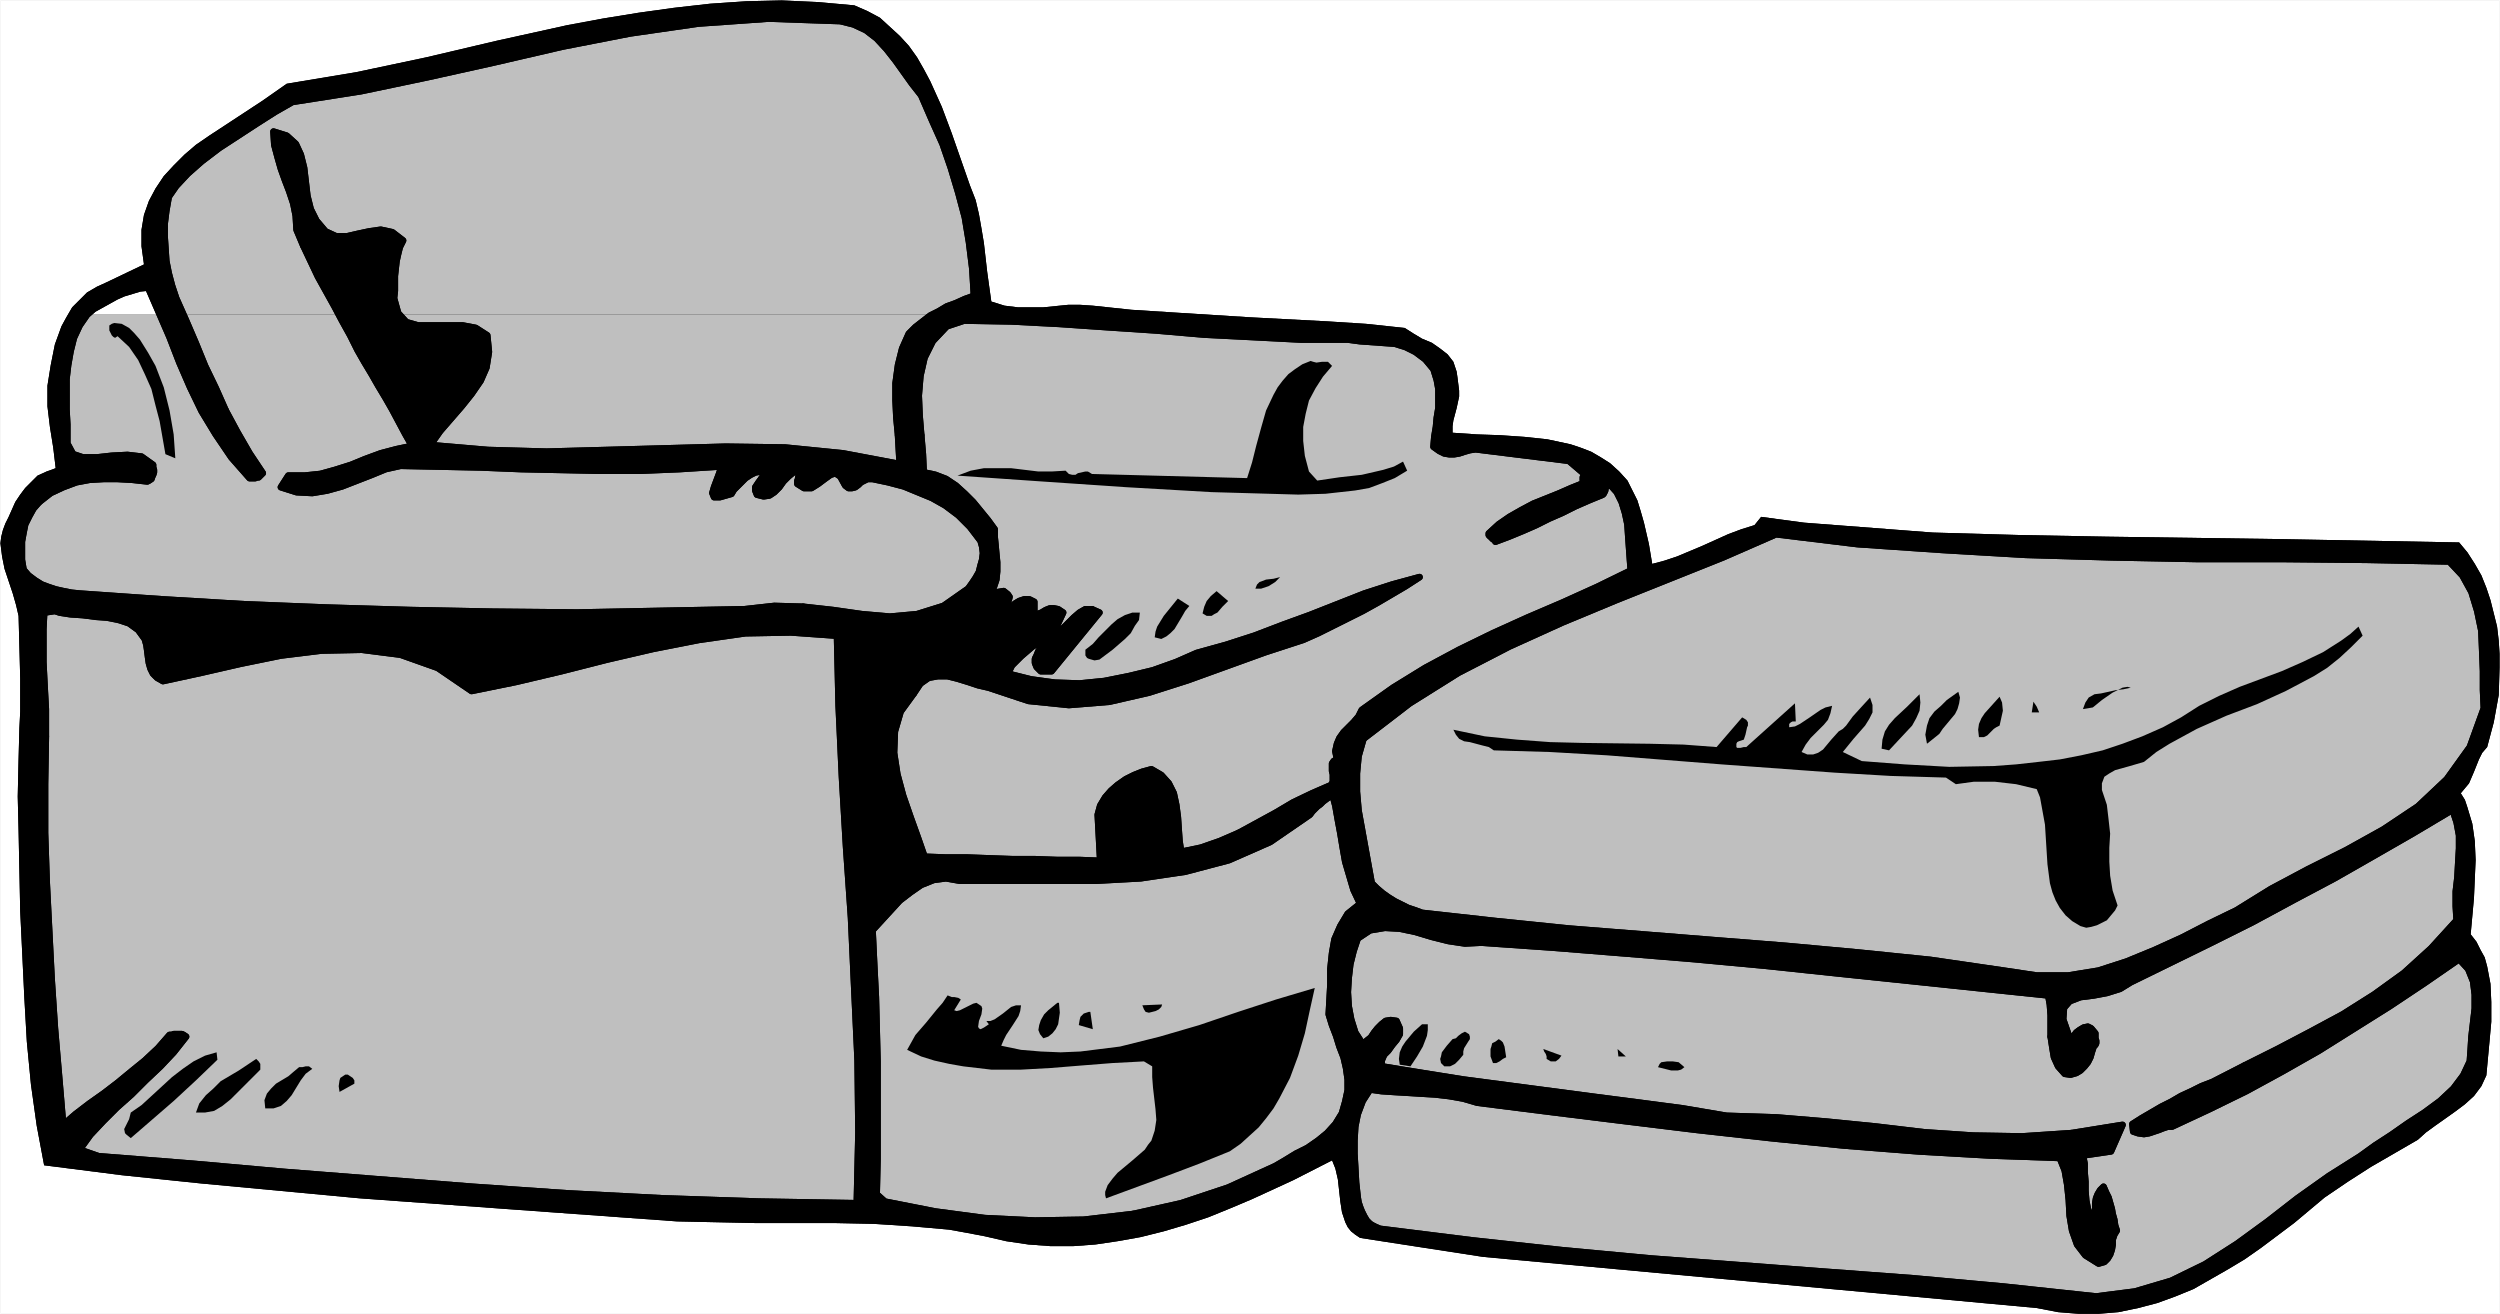 <?xml version="1.0" encoding="UTF-8" standalone="no"?>
<svg
   version="1.0"
   width="129.553mm"
   height="68.106mm"
   id="svg70"
   sodipodi:docname="Easy Chair &amp; Ottoman.wmf"
   xmlns:inkscape="http://www.inkscape.org/namespaces/inkscape"
   xmlns:sodipodi="http://sodipodi.sourceforge.net/DTD/sodipodi-0.dtd"
   xmlns="http://www.w3.org/2000/svg"
   xmlns:svg="http://www.w3.org/2000/svg">
  <rect width="100%" height="100%" fill="#808080" stroke="none"/>
  <sodipodi:namedview
     id="namedview70"
     pagecolor="#ffffff"
     bordercolor="#000000"
     borderopacity="0.25"
     inkscape:showpageshadow="2"
     inkscape:pageopacity="0.0"
     inkscape:pagecheckerboard="0"
     inkscape:deskcolor="#d1d1d1"
     inkscape:document-units="mm" />
  <defs
     id="defs1">
    <pattern
       id="WMFhbasepattern"
       patternUnits="userSpaceOnUse"
       width="6"
       height="6"
       x="0"
       y="0" />
  </defs>
  <path
     style="fill:#ffffff;fill-opacity:1;fill-rule:evenodd;stroke:#ffffff;stroke-width:0.162px;stroke-linecap:round;stroke-linejoin:round;stroke-miterlimit:4;stroke-dasharray:none;stroke-opacity:1"
     d="M 0.081,0.081 V 257.329 H 489.567 V 0.081 v 0 z"
     id="path1" />
  <path
     style="fill:#000000;fill-opacity:1;fill-rule:evenodd;stroke:none"
     d="m 3.959,139.37 v -6.464 l -0.323,-12.281 -0.485,-2.101 -0.646,-2.262 -1.616,-4.848 -0.485,-2.424 -0.323,-2.585 0.162,-1.293 0.323,-1.293 0.485,-1.293 0.646,-1.293 1.293,-2.909 0.97,-1.454 L 4.929,95.579 6.06,94.448 7.353,93.156 9.13,92.348 10.908,91.701 10.423,87.662 9.777,83.622 9.292,79.582 v -4.04 l 0.646,-4.04 0.808,-4.04 1.293,-3.555 0.97,-1.777 1.131,-1.939 1.454,-1.454 1.454,-1.454 1.939,-1.131 1.778,-0.808 3.717,-1.777 3.717,-1.777 -0.485,-3.555 v -3.232 l 0.485,-2.909 0.97,-2.747 1.293,-2.424 1.616,-2.424 1.939,-2.101 2.101,-2.101 2.262,-1.939 2.586,-1.777 5.171,-3.393 5.171,-3.393 4.848,-3.393 6.787,-1.131 6.787,-1.131 13.736,-2.909 13.736,-3.232 13.898,-3.07 6.949,-1.293 6.949,-1.131 6.949,-0.97 7.11,-0.808 7.11,-0.485 6.949,-0.162 7.11,0.323 7.11,0.646 2.586,1.131 2.424,1.293 1.939,1.777 1.939,1.777 1.778,1.939 1.616,2.262 1.293,2.262 1.293,2.424 2.262,5.009 1.939,5.171 3.555,10.18 1.131,2.909 0.646,2.747 0.485,2.747 0.485,2.909 0.646,5.656 0.808,5.817 2.586,0.808 2.586,0.323 h 2.586 2.424 l 4.848,-0.485 h 2.424 l 2.424,0.162 7.595,0.808 7.595,0.485 15.352,0.97 15.352,0.808 7.595,0.485 7.595,0.808 1.778,1.131 1.616,0.97 1.939,0.808 1.616,1.131 1.454,1.131 1.131,1.454 0.646,1.939 0.162,1.131 0.162,1.293 0.162,1.293 V 77.643 l -0.485,2.262 -0.646,2.424 -0.162,1.131 v 1.293 l 4.686,0.323 4.686,0.162 4.686,0.323 4.525,0.485 4.525,0.97 1.939,0.646 2.101,0.808 1.939,1.131 1.778,1.131 1.778,1.616 1.616,1.777 0.97,1.939 0.97,1.939 0.646,2.101 0.646,2.262 0.97,4.201 0.646,3.878 2.424,-0.646 2.424,-0.808 5.01,-2.101 5.01,-2.262 2.586,-0.97 2.586,-0.808 1.293,-1.616 8.403,1.131 8.403,0.646 16.806,1.293 16.968,0.485 17.13,0.323 34.421,0.485 34.582,0.646 1.616,1.939 1.454,2.262 1.293,2.262 0.97,2.424 0.808,2.424 0.646,2.585 0.646,2.585 0.323,2.747 0.162,2.585 v 2.747 l -0.162,5.332 -0.97,5.332 -1.293,4.848 -0.97,1.131 -0.646,1.293 -0.97,2.424 -0.97,2.262 -0.808,0.97 -0.808,0.97 0.808,1.293 0.485,1.454 0.97,3.232 0.485,3.393 0.162,3.717 -0.162,3.717 -0.162,3.717 -0.646,7.11 1.131,1.454 0.808,1.616 0.808,1.454 0.485,1.777 0.646,3.393 0.162,3.555 v 3.878 l -0.323,3.555 -0.646,6.948 -0.97,2.101 -1.454,1.939 -1.778,1.616 -1.939,1.454 -3.878,2.747 -1.778,1.293 -1.616,1.454 -9.211,5.332 -4.525,2.909 -4.525,3.07 -5.979,5.009 -6.464,4.848 -3.232,2.262 -3.232,1.939 -3.394,1.939 -3.394,1.939 -3.555,1.454 -3.555,1.293 -3.717,0.97 -3.878,0.808 -3.878,0.323 h -3.878 l -4.04,-0.323 -4.202,-0.808 -108.433,-10.018 -24.078,-3.717 -0.97,-0.646 -0.808,-0.646 -0.646,-0.808 -0.485,-0.97 -0.646,-1.939 -0.323,-2.101 -0.485,-4.363 -0.485,-2.101 -0.646,-1.616 -7.595,3.878 -8.08,3.717 -4.202,1.777 -4.363,1.777 -4.363,1.454 -4.363,1.293 -4.525,1.131 -4.525,0.808 -4.363,0.646 -4.363,0.323 h -4.363 l -4.363,-0.323 -4.363,-0.646 -4.202,-0.97 -3.394,-0.646 -3.555,-0.646 -7.272,-0.646 -7.434,-0.485 -7.757,-0.162 h -15.514 l -7.757,-0.162 -7.595,-0.162 -31.189,-2.262 -31.027,-2.262 -31.027,-2.909 -15.514,-1.616 -15.19,-1.939 -1.454,-7.756 -1.131,-8.079 -0.808,-8.403 -0.485,-8.564 -0.808,-16.967 -0.323,-15.836 -0.162,-6.625 0.162,-7.271 0.162,-6.14 z"
     id="path2" />
  <path
     style="fill:#000000;fill-opacity:1;fill-rule:evenodd;stroke:none"
     d="m 3.959,139.37 v -6.464 l -0.323,-12.281 -0.485,-2.101 -0.646,-2.262 -1.616,-4.848 -0.485,-2.424 -0.323,-2.585 0.162,-1.293 0.323,-1.293 0.485,-1.293 0.646,-1.293 1.293,-2.909 0.97,-1.454 L 4.929,95.579 6.06,94.448 7.353,93.156 9.13,92.348 10.908,91.701 10.423,87.662 9.777,83.622 9.292,79.582 v -4.04 l 0.646,-4.04 0.808,-4.04 1.293,-3.555 0.97,-1.777 1.131,-1.939 1.454,-1.454 1.454,-1.454 1.939,-1.131 1.778,-0.808 3.717,-1.777 3.717,-1.777 -0.485,-3.555 v -3.232 l 0.485,-2.909 0.97,-2.747 1.293,-2.424 1.616,-2.424 1.939,-2.101 2.101,-2.101 2.262,-1.939 2.586,-1.777 5.171,-3.393 5.171,-3.393 4.848,-3.393 6.787,-1.131 6.787,-1.131 13.736,-2.909 13.736,-3.232 13.898,-3.07 6.949,-1.293 6.949,-1.131 6.949,-0.97 7.11,-0.808 7.11,-0.485 6.949,-0.162 7.11,0.323 7.11,0.646 2.586,1.131 2.424,1.293 1.939,1.777 1.939,1.777 1.778,1.939 1.616,2.262 1.293,2.262 1.293,2.424 2.262,5.009 1.939,5.171 3.555,10.18 1.131,2.909 0.646,2.747 0.485,2.747 0.485,2.909 0.646,5.656 0.808,5.817 2.586,0.808 2.586,0.323 h 2.586 2.424 l 4.848,-0.485 h 2.424 l 2.424,0.162 7.595,0.808 7.595,0.485 15.352,0.97 15.352,0.808 7.595,0.485 7.595,0.808 1.778,1.131 1.616,0.97 1.939,0.808 1.616,1.131 1.454,1.131 1.131,1.454 0.646,1.939 0.162,1.131 0.162,1.293 0.162,1.293 V 77.643 l -0.485,2.262 -0.646,2.424 -0.162,1.131 v 1.293 l 4.686,0.323 4.686,0.162 4.686,0.323 4.525,0.485 4.525,0.97 1.939,0.646 2.101,0.808 1.939,1.131 1.778,1.131 1.778,1.616 1.616,1.777 0.97,1.939 0.97,1.939 0.646,2.101 0.646,2.262 0.97,4.201 0.646,3.878 2.424,-0.646 2.424,-0.808 5.01,-2.101 5.01,-2.262 2.586,-0.97 2.586,-0.808 1.293,-1.616 8.403,1.131 8.403,0.646 16.806,1.293 16.968,0.485 17.13,0.323 34.421,0.485 34.582,0.646 1.616,1.939 1.454,2.262 1.293,2.262 0.97,2.424 0.808,2.424 0.646,2.585 0.646,2.585 0.323,2.747 0.162,2.585 v 2.747 l -0.162,5.332 -0.97,5.332 -1.293,4.848 -0.97,1.131 -0.646,1.293 -0.97,2.424 -0.97,2.262 -0.808,0.97 -0.808,0.97 0.808,1.293 0.485,1.454 0.97,3.232 0.485,3.393 0.162,3.717 -0.162,3.717 -0.162,3.717 -0.646,7.11 1.131,1.454 0.808,1.616 0.808,1.454 0.485,1.777 0.646,3.393 0.162,3.555 v 3.878 l -0.323,3.555 -0.646,6.948 -0.97,2.101 -1.454,1.939 -1.778,1.616 -1.939,1.454 -3.878,2.747 -1.778,1.293 -1.616,1.454 -9.211,5.332 -4.525,2.909 -4.525,3.07 -5.979,5.009 -6.464,4.848 -3.232,2.262 -3.232,1.939 -3.394,1.939 -3.394,1.939 -3.555,1.454 -3.555,1.293 -3.717,0.97 -3.878,0.808 -3.878,0.323 h -3.878 l -4.04,-0.323 -4.202,-0.808 -108.433,-10.018 -24.078,-3.717 -0.97,-0.646 -0.808,-0.646 -0.646,-0.808 -0.485,-0.97 -0.646,-1.939 -0.323,-2.101 -0.485,-4.363 -0.485,-2.101 -0.646,-1.616 -7.595,3.878 -8.08,3.717 -4.202,1.777 -4.363,1.777 -4.363,1.454 -4.363,1.293 -4.525,1.131 -4.525,0.808 -4.363,0.646 -4.363,0.323 h -4.363 l -4.363,-0.323 -4.363,-0.646 -4.202,-0.97 -3.394,-0.646 -3.555,-0.646 -7.272,-0.646 -7.434,-0.485 -7.757,-0.162 h -15.514 l -7.757,-0.162 -7.595,-0.162 -31.189,-2.262 -31.027,-2.262 -31.027,-2.909 -15.514,-1.616 -15.19,-1.939 -1.454,-7.756 -1.131,-8.079 -0.808,-8.403 -0.485,-8.564 -0.808,-16.967 -0.323,-15.836 -0.162,-6.625 0.162,-7.271 0.162,-6.14 z"
     id="path3" />
  <path
     style="fill:#bfbfbf;fill-opacity:1;fill-rule:evenodd;stroke:none"
     d="m 8.969,144.217 -0.162,-5.171 -0.162,-6.14 -0.162,-6.464 0.162,-6.464 2.101,-0.323 0.97,0.323 2.101,0.323 2.424,0.323 4.848,0.323 2.262,0.485 1.939,0.646 0.97,0.485 0.808,0.808 0.646,0.646 0.646,1.131 0.323,1.131 0.162,1.293 0.485,2.262 0.162,1.131 0.485,1.131 0.808,0.808 1.131,0.485 15.19,-3.393 7.918,-1.616 3.878,-0.485 4.04,-0.323 4.04,-0.323 h 3.878 l 3.878,0.323 3.717,0.808 3.717,1.131 3.555,1.293 3.394,1.939 3.232,2.585 8.726,-1.777 8.726,-2.101 9.05,-2.262 9.05,-2.262 9.05,-1.616 4.525,-0.808 4.525,-0.485 4.525,-0.162 h 4.525 l 4.525,0.162 4.363,0.485 0.323,13.735 0.808,13.897 1.616,27.632 0.808,14.058 0.485,13.897 0.162,14.058 -0.323,13.897 -19.23,-0.162 -18.907,-0.808 -18.584,-0.97 -18.584,-1.293 -36.683,-2.909 -36.522,-3.07 -3.717,-1.293 2.101,-2.909 2.586,-2.747 5.494,-5.332 2.909,-2.585 2.747,-2.747 2.586,-2.747 2.424,-3.07 -0.808,-0.485 H 34.825 l -1.616,0.162 -2.262,2.585 -2.586,2.424 -2.586,2.101 -2.747,2.262 -5.494,4.04 -5.171,4.201 -1.616,-18.906 -1.293,-19.229 -0.323,-9.695 -0.323,-9.372 v -9.534 z"
     id="path4" />
  <path
     style="fill:none;stroke:#000000;stroke-width:1.293px;stroke-linecap:round;stroke-linejoin:round;stroke-miterlimit:4;stroke-dasharray:none;stroke-opacity:1"
     d="m 8.969,144.217 v -2.585 -2.747 l -0.162,-2.909 -0.162,-3.07 -0.162,-3.232 v -3.232 -3.232 l 0.162,-3.232 2.101,-0.323 0.97,0.323 2.101,0.323 2.424,0.162 2.424,0.323 2.262,0.162 2.424,0.485 1.939,0.646 1.778,1.293 1.293,1.777 0.323,1.131 0.162,1.131 0.162,1.293 0.162,1.131 0.323,1.131 0.485,0.97 0.808,0.808 1.131,0.646 7.434,-1.616 7.757,-1.777 7.918,-1.616 7.918,-0.97 7.918,-0.162 7.595,0.97 7.272,2.585 6.626,4.524 8.726,-1.777 8.888,-2.101 8.888,-2.262 9.05,-2.101 9.05,-1.777 9.05,-1.293 8.888,-0.162 9.05,0.646 0.323,13.735 0.646,13.897 0.808,13.735 0.97,13.897 0.646,14.058 0.646,13.897 0.162,14.058 -0.323,13.897 -19.23,-0.323 -18.907,-0.646 -18.584,-0.97 -18.584,-1.293 -18.422,-1.454 -18.422,-1.454 -18.099,-1.616 -18.261,-1.454 -3.717,-1.293"
     id="path5" />
  <path
     style="fill:none;stroke:#000000;stroke-width:1.293px;stroke-linecap:round;stroke-linejoin:round;stroke-miterlimit:4;stroke-dasharray:none;stroke-opacity:1"
     d="m 15.594,225.173 2.101,-2.909 2.586,-2.747 2.586,-2.585 2.909,-2.585 2.747,-2.747 2.909,-2.747 2.586,-2.747 2.424,-3.07 -0.485,-0.323 -0.323,-0.162 h -0.323 -0.485 -0.485 -0.323 l -0.323,0.162 h -0.485 l -2.262,2.585 -2.586,2.424 -2.586,2.101 -2.747,2.262 -2.747,2.101 -2.747,1.939 -2.747,2.101 -2.424,2.101 -0.808,-9.534 -0.808,-9.372 -0.646,-9.695 -0.485,-9.534 -0.485,-9.534 -0.323,-9.534 v -9.534 l 0.162,-9.372"
     id="path6" />
  <path
     style="fill:none;stroke:#000000;stroke-width:1.293px;stroke-linecap:round;stroke-linejoin:round;stroke-miterlimit:4;stroke-dasharray:none;stroke-opacity:1"
     d="m 8.969,144.217 v -2.585 -2.747 l -0.162,-2.909 -0.162,-3.07 -0.162,-3.232 v -3.232 -3.232 l 0.162,-3.232 2.101,-0.323 0.97,0.323 2.101,0.323 2.424,0.162 2.424,0.323 2.262,0.162 2.424,0.485 1.939,0.646 1.778,1.293 1.293,1.777 0.323,1.131 0.162,1.131 0.162,1.293 0.162,1.131 0.323,1.131 0.485,0.97 0.808,0.808 1.131,0.646 7.434,-1.616 7.757,-1.777 7.918,-1.616 7.918,-0.97 7.918,-0.162 7.595,0.97 7.272,2.585 6.626,4.524 8.726,-1.777 8.888,-2.101 8.888,-2.262 9.05,-2.101 9.05,-1.777 9.05,-1.293 8.888,-0.162 9.05,0.646 0.323,13.735 0.646,13.897 0.808,13.735 0.97,13.897 0.646,14.058 0.646,13.897 0.162,14.058 -0.323,13.897 -19.23,-0.323 -18.907,-0.646 -18.584,-0.97 -18.584,-1.293 -18.422,-1.454 -18.422,-1.454 -18.099,-1.616 -18.261,-1.454 -3.717,-1.293 2.101,-2.909 2.586,-2.747 2.586,-2.585 2.909,-2.585 2.747,-2.747 2.909,-2.747 2.586,-2.747 2.424,-3.07 -0.485,-0.323 -0.323,-0.162 h -0.323 -0.485 -0.485 -0.323 l -0.323,0.162 h -0.485 l -2.262,2.585 -2.586,2.424 -2.586,2.101 -2.747,2.262 -2.747,2.101 -2.747,1.939 -2.747,2.101 -2.424,2.101 -0.808,-9.534 -0.808,-9.372 -0.646,-9.695 -0.485,-9.534 -0.485,-9.534 -0.323,-9.534 v -9.534 l 0.162,-9.372"
     id="path7" />
  <path
     style="fill:#ffffff;fill-opacity:1;fill-rule:evenodd;stroke:none"
     d="m 17.049,61.646 v 0 l 2.747,-1.939 2.909,-1.454 3.07,-1.131 3.232,-0.808 2.424,5.332 z"
     id="path8" />
  <path
     style="fill:#bfbfbf;fill-opacity:1;fill-rule:evenodd;stroke:none"
     d="m 35.956,61.646 -1.454,-3.232 -1.293,-5.009 -0.646,-2.262 -0.323,-2.424 -0.162,-2.262 v -2.585 l 0.485,-2.585 0.485,-2.747 0.646,-0.97 0.808,-1.131 2.101,-2.424 2.909,-2.424 3.394,-2.585 3.717,-2.424 3.717,-2.424 6.949,-4.201 6.787,-0.97 6.626,-1.131 13.09,-2.747 26.341,-5.817 6.464,-1.454 6.787,-1.293 6.626,-1.131 6.787,-0.808 6.787,-0.646 6.949,-0.162 h 6.949 l 7.11,0.323 1.454,0.323 1.293,0.323 1.131,0.485 1.293,0.646 2.101,1.616 1.778,2.101 1.778,2.101 1.616,2.424 1.616,2.424 1.778,2.101 2.101,4.848 1.939,4.686 1.778,4.848 1.454,4.686 1.131,4.848 0.808,5.009 0.808,5.009 0.323,5.332 -4.363,1.777 -1.939,0.97 -1.939,0.97 H 78.295 l -0.808,-1.293 -0.323,-1.939 0.323,-5.979 0.485,-2.747 0.323,-1.293 0.646,-1.293 -0.97,-0.97 -1.131,-0.646 -0.97,-0.323 -1.131,-0.162 -2.424,0.323 -2.101,0.485 -2.262,0.646 h -0.97 -1.131 l -0.97,-0.323 -1.131,-0.646 -0.808,-0.97 -0.97,-1.293 -0.646,-1.131 -0.485,-1.131 -0.646,-2.585 -0.646,-5.494 -0.646,-2.585 -0.323,-1.131 -0.646,-0.97 -0.646,-0.97 -0.97,-0.646 -1.293,-0.646 -1.454,-0.162 0.323,2.424 0.485,2.424 1.454,4.686 0.808,2.101 0.646,2.424 0.646,2.424 0.162,2.747 1.778,4.363 2.262,4.201 4.363,8.079 z"
     id="path9" />
  <path
     style="fill:#bfbfbf;fill-opacity:1;fill-rule:evenodd;stroke:none"
     d="m 66.498,61.646 1.778,3.555 1.778,3.393 2.747,4.686 2.747,4.686 5.171,9.372 -3.07,0.646 -3.07,0.808 -5.979,2.262 -2.909,0.97 -2.909,0.646 -3.07,0.485 h -3.232 l -1.454,2.262 1.454,0.646 1.616,0.323 h 1.616 1.454 l 2.909,-0.323 3.07,-0.808 5.656,-2.262 2.909,-1.131 2.747,-0.646 15.675,0.485 15.675,0.485 h 7.757 7.757 l 7.757,-0.162 7.595,-0.646 0.323,0.323 0.162,0.323 -0.323,0.97 -0.97,2.585 -0.162,0.97 v 0.485 l 0.162,0.323 0.485,0.162 0.646,-0.162 2.262,-0.646 1.293,-1.616 1.616,-1.454 0.808,-0.646 0.97,-0.485 0.97,-0.162 1.131,-0.162 -0.162,0.646 -0.485,0.646 -0.808,0.97 -0.323,0.485 -0.162,0.646 v 0.485 l 0.162,0.808 1.293,0.323 1.131,-0.323 0.97,-0.485 0.97,-0.97 1.778,-2.101 0.97,-0.808 1.293,-0.323 -0.323,1.454 -0.162,1.131 0.646,0.646 0.646,0.162 0.808,0.162 0.646,-0.162 1.293,-0.808 1.293,-0.97 1.131,-0.808 0.485,-0.323 h 0.485 l 0.485,0.162 0.485,0.485 0.485,0.808 0.485,0.97 0.646,0.485 0.808,0.162 0.485,-0.162 0.646,-0.646 1.293,-0.808 0.646,-0.323 h 0.808 l 6.141,1.616 2.909,0.97 2.586,1.131 2.586,1.454 2.424,1.939 2.262,2.262 2.262,2.747 0.162,1.131 0.162,1.293 v 1.131 l -0.162,1.293 -1.131,2.424 -1.454,2.101 -2.262,1.939 -2.586,1.454 -2.586,0.97 -2.586,0.646 -2.586,0.323 h -2.747 -2.747 l -2.747,-0.323 -5.656,-0.646 -5.818,-0.808 -2.747,-0.162 h -2.909 l -2.909,0.162 -2.909,0.485 -16.483,0.323 -16.483,0.323 -16.16,-0.162 -16.322,-0.162 -16.322,-0.485 -16.16,-0.808 -16.16,-0.97 -16.16,-1.131 -3.232,-0.485 -2.909,-0.646 -1.293,-0.646 -1.293,-0.646 -1.293,-0.97 -0.97,-1.293 -0.323,-1.939 -0.162,-1.777 0.162,-1.777 0.162,-1.777 0.485,-1.616 0.646,-1.454 0.97,-1.616 1.131,-1.293 2.262,-1.777 2.424,-1.131 2.586,-0.97 2.586,-0.323 2.747,-0.323 h 2.747 l 5.818,0.485 0.485,-0.162 0.323,-0.323 0.323,-0.808 0.162,-0.97 -0.162,-0.97 -1.131,-0.97 -1.131,-0.646 -1.454,-0.162 -1.293,-0.162 -3.07,0.162 -2.909,0.485 H 17.534 16.241 l -1.131,-0.323 -0.808,-0.485 -0.646,-0.808 -0.485,-1.293 -0.162,-1.454 0.162,-2.262 v -5.817 -2.909 l 0.162,-2.909 0.323,-2.585 0.808,-2.585 1.131,-2.424 1.454,-2.262 h 14.382 l 3.394,8.564 1.778,4.201 1.939,4.201 2.101,3.878 2.424,3.878 2.747,3.717 3.07,3.555 h 0.808 0.646 l 0.646,-0.485 0.485,-0.485 L 49.046,89.116 46.783,85.399 44.682,81.521 42.905,77.643 39.511,69.725 35.956,61.646 Z"
     id="path10" />
  <path
     style="fill:#bfbfbf;fill-opacity:1;fill-rule:evenodd;stroke:none"
     d="m 182.527,61.646 -2.424,1.777 -2.101,1.939 -0.808,1.454 -0.485,1.616 -0.97,3.07 -0.323,3.555 v 3.555 l 0.323,6.625 0.485,5.656 -5.494,-1.293 -5.656,-0.97 -5.656,-0.485 -5.656,-0.323 -5.656,-0.323 h -5.818 l -11.635,0.323 -11.797,0.323 -11.635,0.162 -11.474,-0.162 -5.818,-0.323 -5.656,-0.646 1.939,-2.585 2.101,-2.585 2.101,-2.424 1.939,-2.424 1.778,-2.424 0.646,-1.454 0.485,-1.293 0.485,-1.454 V 69.079 67.301 l -0.323,-1.616 -0.808,-0.646 -0.97,-0.485 -1.131,-0.485 -1.131,-0.162 -2.424,-0.323 -2.424,0.162 -2.586,0.162 -2.424,-0.323 -0.808,-0.162 -0.97,-0.485 -0.97,-0.323 -0.485,-0.97 z"
     id="path11" />
  <path
     style="fill:none;stroke:#000000;stroke-width:1.293px;stroke-linecap:round;stroke-linejoin:round;stroke-miterlimit:4;stroke-dasharray:none;stroke-opacity:1"
     d="m 7.676,98.326 2.262,-1.777 2.424,-1.131 2.586,-0.97 2.586,-0.485 2.747,-0.162 h 2.747 l 2.909,0.162 2.909,0.323 0.323,-0.162 0.485,-0.323 0.162,-0.485 0.162,-0.323 0.162,-0.485 v -0.485 l -0.162,-0.485 v -0.485 l -2.262,-1.616 -2.747,-0.323 -3.07,0.162 -2.909,0.323 h -2.747 l -1.939,-0.646 -1.131,-2.101 v -3.717 l -0.162,-2.909 v -3.07 -2.909 l 0.323,-2.747 0.485,-2.747 0.646,-2.585 1.131,-2.424 1.454,-2.101 1.293,-1.131 1.454,-0.808 1.454,-0.808 1.454,-0.808 1.454,-0.646 1.616,-0.485 1.616,-0.485 1.616,-0.162 2.101,4.848 2.101,4.848 1.939,5.009 2.101,4.848 2.262,4.686 2.747,4.524 3.07,4.524 3.555,4.04 h 0.323 0.485 0.323 l 0.323,-0.162 h 0.323 l 0.323,-0.323 0.162,-0.162 0.323,-0.323 -2.586,-3.878 -2.424,-4.201 -2.262,-4.201"
     id="path12" />
  <path
     style="fill:none;stroke:#000000;stroke-width:1.293px;stroke-linecap:round;stroke-linejoin:round;stroke-miterlimit:4;stroke-dasharray:none;stroke-opacity:1"
     d="m 44.198,80.39 -1.939,-4.363 -2.101,-4.363 -1.778,-4.363 -1.939,-4.524 -1.939,-4.363 -0.808,-2.424 -0.646,-2.424 -0.485,-2.424 -0.162,-2.424 -0.162,-2.424 v -2.424 l 0.323,-2.585 0.485,-2.747 1.454,-2.101 2.262,-2.424 2.747,-2.424 3.394,-2.585 3.717,-2.424 3.717,-2.424 3.555,-2.262 3.394,-1.939 13.413,-2.101 13.09,-2.747 13.09,-2.909 13.251,-3.07 13.251,-2.585 13.413,-1.939 13.736,-0.97 14.059,0.485 2.586,0.646 2.424,1.131 2.101,1.616 1.939,2.101 1.778,2.262 1.616,2.262 1.616,2.262 1.778,2.262 2.101,4.848 2.101,4.686 1.616,4.686 1.454,4.848 1.293,4.848 0.808,4.848 0.646,5.171 0.323,5.332 -1.778,0.646 -1.778,0.808 -1.778,0.646 -1.616,0.97 -1.616,0.808 -1.454,1.131 -1.454,1.131 -1.293,1.293 -1.293,2.909 -0.808,3.232 -0.485,3.555 v 3.393 l 0.162,3.393 0.323,3.393"
     id="path13" />
  <path
     style="fill:none;stroke:#000000;stroke-width:1.293px;stroke-linecap:round;stroke-linejoin:round;stroke-miterlimit:4;stroke-dasharray:none;stroke-opacity:1"
     d="m 175.901,85.238 0.162,2.909 0.162,2.747 -11.15,-2.101 -11.312,-1.131 -11.635,-0.162 -11.635,0.323 -11.635,0.323 -11.797,0.323 -11.474,-0.323 -11.312,-0.97 1.939,-2.747 2.101,-2.424 2.101,-2.424 1.939,-2.424 1.778,-2.585 1.131,-2.585 0.485,-3.07 -0.323,-3.232 -2.262,-1.454 -2.586,-0.485 h -2.909 -3.07 -2.747 l -2.262,-0.646 -1.616,-1.777 -0.808,-2.909 0.162,-1.454 v -1.454 -1.454 l 0.162,-1.454 0.162,-1.454 0.323,-1.454 0.323,-1.293 0.646,-1.293 -2.101,-1.616 -2.262,-0.485 -2.262,0.323 -2.262,0.485 -2.101,0.485 h -2.101 l -2.101,-0.97 -1.778,-2.101 -1.131,-2.262 -0.646,-2.585 -0.323,-2.747 -0.323,-2.747 -0.646,-2.585 -0.97,-2.101 -1.778,-1.616 -2.586,-0.808 0.162,2.585 0.646,2.424 0.646,2.262 0.808,2.262 0.808,2.101 0.808,2.424 0.485,2.424 0.162,2.747 1.293,3.07"
     id="path14" />
  <path
     style="fill:none;stroke:#000000;stroke-width:1.293px;stroke-linecap:round;stroke-linejoin:round;stroke-miterlimit:4;stroke-dasharray:none;stroke-opacity:1"
     d="m 59.388,48.072 1.454,3.07 1.454,3.07 1.616,2.909 1.616,2.909 1.454,2.747 1.616,2.909 1.454,2.909 1.293,2.262 1.454,2.424 1.293,2.262 1.454,2.424 1.293,2.262 1.293,2.424 1.293,2.424 1.293,2.262 -3.07,0.646 -3.07,0.808 -3.07,1.131 -2.747,1.131 -3.07,0.97 -2.909,0.808 -3.07,0.323 h -3.232 l -1.454,2.262 3.07,0.97 3.07,0.162 2.909,-0.485 2.909,-0.808 2.909,-1.131 2.909,-1.131 2.747,-1.131 2.909,-0.646 7.918,0.162 7.757,0.162 7.918,0.323 7.757,0.162 7.757,0.162 h 7.757 l 7.757,-0.323 7.595,-0.485 0.485,0.485 -0.323,0.97 -0.485,1.293 -0.485,1.293 -0.323,1.131 0.323,0.808 h 1.131 l 2.262,-0.646 0.485,-0.808 0.808,-0.808 0.646,-0.646 0.808,-0.808 0.97,-0.646 0.97,-0.485 0.97,-0.162 1.131,-0.162 -0.162,0.646 -0.485,0.485 -0.323,0.485"
     id="path15" />
  <path
     style="fill:none;stroke:#000000;stroke-width:1.293px;stroke-linecap:round;stroke-linejoin:round;stroke-miterlimit:4;stroke-dasharray:none;stroke-opacity:1"
     d="m 149.076,93.802 -0.485,0.646 -0.323,0.485 -0.323,0.485 v 0.646 l 0.323,0.808 1.293,0.323 1.131,-0.162 0.97,-0.646 0.97,-0.97 0.808,-1.131 0.97,-0.97 0.97,-0.808 1.293,-0.323 -0.162,0.323 v 0.323 0.323 l -0.162,0.323 v 0.323 l -0.162,0.323 v 0.323 0.323 l 1.293,0.808 h 1.454 l 1.293,-0.808 1.293,-0.97 1.131,-0.808 0.97,-0.323 0.97,0.646 0.97,1.777 0.646,0.485 h 0.646 l 0.646,-0.162 0.646,-0.485 0.485,-0.485 0.646,-0.323 0.646,-0.323 h 0.97 l 3.07,0.646 3.07,0.808 2.747,1.131 2.747,1.131 2.586,1.454 2.586,1.939 2.262,2.262 2.101,2.747 0.323,1.131 0.162,1.293 -0.162,1.293 -0.323,1.131 -0.323,1.293 -0.646,1.131 -0.646,0.97 -0.808,1.131 -4.848,3.393 -5.171,1.616 -5.333,0.485 -5.494,-0.485 -5.656,-0.808 -5.818,-0.646"
     id="path16" />
  <path
     style="fill:none;stroke:#000000;stroke-width:1.293px;stroke-linecap:round;stroke-linejoin:round;stroke-miterlimit:4;stroke-dasharray:none;stroke-opacity:1"
     d="m 157.317,118.848 -5.656,-0.162 -5.818,0.646 -16.483,0.323 -16.322,0.323 -16.483,-0.162 -16.16,-0.323 -16.322,-0.485 -16.16,-0.646 -16.16,-0.97 -16.16,-1.131 -1.616,-0.162 -1.616,-0.323 -1.454,-0.323 -1.454,-0.485 -1.293,-0.485 -1.293,-0.808 -1.293,-0.97 -0.97,-1.131 -0.323,-1.939 v -1.777 -1.777 l 0.323,-1.777 0.323,-1.616 0.808,-1.616 0.808,-1.454 1.131,-1.293"
     id="path17" />
  <path
     style="fill:none;stroke:#000000;stroke-width:1.293px;stroke-linecap:round;stroke-linejoin:round;stroke-miterlimit:4;stroke-dasharray:none;stroke-opacity:1"
     d="m 7.676,98.326 2.262,-1.777 2.424,-1.131 2.586,-0.97 2.586,-0.485 2.747,-0.162 h 2.747 l 2.909,0.162 2.909,0.323 0.323,-0.162 0.485,-0.323 0.162,-0.485 0.162,-0.323 0.162,-0.485 v -0.485 l -0.162,-0.485 v -0.485 l -2.262,-1.616 -2.747,-0.323 -3.07,0.162 -2.909,0.323 h -2.747 l -1.939,-0.646 -1.131,-2.101 v -3.717 l -0.162,-2.909 v -3.07 -2.909 l 0.323,-2.747 0.485,-2.747 0.646,-2.585 1.131,-2.424 1.454,-2.101 1.293,-1.131 1.454,-0.808 1.454,-0.808 1.454,-0.808 1.454,-0.646 1.616,-0.485 1.616,-0.485 1.616,-0.162 2.101,4.848 2.101,4.848 1.939,5.009 2.101,4.848 2.262,4.686 2.747,4.524 3.07,4.524 3.555,4.04 h 0.323 0.485 0.323 l 0.323,-0.162 h 0.323 l 0.323,-0.323 0.162,-0.162 0.323,-0.323 -2.586,-3.878 -2.424,-4.201 -2.262,-4.201 -1.939,-4.363 -2.101,-4.363 -1.778,-4.363 -1.939,-4.524 -1.939,-4.363 -0.808,-2.424 -0.646,-2.424 -0.485,-2.424 -0.162,-2.424 -0.162,-2.424 v -2.424 l 0.323,-2.585 0.485,-2.747 1.454,-2.101 2.262,-2.424 2.747,-2.424 3.394,-2.585 3.717,-2.424 3.717,-2.424 3.555,-2.262 3.394,-1.939 13.413,-2.101 13.09,-2.747 13.09,-2.909 13.251,-3.07 13.251,-2.585 13.413,-1.939 13.736,-0.97 14.059,0.485 2.586,0.646 2.424,1.131 2.101,1.616 1.939,2.101 1.778,2.262 1.616,2.262 1.616,2.262 1.778,2.262 2.101,4.848 2.101,4.686 1.616,4.686 1.454,4.848 1.293,4.848 0.808,4.848 0.646,5.171 0.323,5.332 -1.778,0.646 -1.778,0.808 -1.778,0.646 -1.616,0.97 -1.616,0.808 -1.454,1.131 -1.454,1.131 -1.293,1.293 -1.293,2.909 -0.808,3.232 -0.485,3.555 v 3.393 l 0.162,3.393 0.323,3.393 0.162,2.909 0.162,2.747 -11.15,-2.101 -11.312,-1.131 -11.635,-0.162 -11.635,0.323 -11.635,0.323 -11.797,0.323 -11.474,-0.323 -11.312,-0.97 1.939,-2.747 2.101,-2.424 2.101,-2.424 1.939,-2.424 1.778,-2.585 1.131,-2.585 0.485,-3.07 -0.323,-3.232 -2.262,-1.454 -2.586,-0.485 h -2.909 -3.07 -2.747 l -2.262,-0.646 -1.616,-1.777 -0.808,-2.909 0.162,-1.454 v -1.454 -1.454 l 0.162,-1.454 0.162,-1.454 0.323,-1.454 0.323,-1.293 0.646,-1.293 -2.101,-1.616 -2.262,-0.485 -2.262,0.323 -2.262,0.485 -2.101,0.485 h -2.101 l -2.101,-0.97 -1.778,-2.101 -1.131,-2.262 -0.646,-2.585 -0.323,-2.747 -0.323,-2.747 -0.646,-2.585 -0.97,-2.101 -1.778,-1.616 -2.586,-0.808 0.162,2.585 0.646,2.424 0.646,2.262 0.808,2.262 0.808,2.101 0.808,2.424 0.485,2.424 0.162,2.747 1.293,3.07 1.454,3.07 1.454,3.07 1.616,2.909 1.616,2.909 1.454,2.747 1.616,2.909 1.454,2.909 1.293,2.262 1.454,2.424 1.293,2.262 1.454,2.424 1.293,2.262 1.293,2.424 1.293,2.424 1.293,2.262 -3.07,0.646 -3.07,0.808 -3.07,1.131 -2.747,1.131 -3.07,0.97 -2.909,0.808 -3.07,0.323 h -3.232 l -1.454,2.262 3.07,0.97 3.07,0.162 2.909,-0.485 2.909,-0.808 2.909,-1.131 2.909,-1.131 2.747,-1.131 2.909,-0.646 7.918,0.162 7.757,0.162 7.918,0.323 7.757,0.162 7.757,0.162 h 7.757 l 7.757,-0.323 7.595,-0.485 0.485,0.485 -0.323,0.97 -0.485,1.293 -0.485,1.293 -0.323,1.131 0.323,0.808 h 1.131 l 2.262,-0.646 0.485,-0.808 0.808,-0.808 0.646,-0.646 0.808,-0.808 0.97,-0.646 0.97,-0.485 0.97,-0.162 1.131,-0.162 -0.162,0.646 -0.485,0.485 -0.323,0.485 -0.485,0.646 -0.323,0.485 -0.323,0.485 v 0.646 l 0.323,0.808 1.293,0.323 1.131,-0.162 0.97,-0.646 0.97,-0.97 0.808,-1.131 0.97,-0.97 0.97,-0.808 1.293,-0.323 -0.162,0.323 v 0.323 0.323 l -0.162,0.323 v 0.323 l -0.162,0.323 v 0.323 0.323 l 1.293,0.808 h 1.454 l 1.293,-0.808 1.293,-0.97 1.131,-0.808 0.97,-0.323 0.97,0.646 0.97,1.777 0.646,0.485 h 0.646 l 0.646,-0.162 0.646,-0.485 0.485,-0.485 0.646,-0.323 0.646,-0.323 h 0.97 l 3.07,0.646 3.07,0.808 2.747,1.131 2.747,1.131 2.586,1.454 2.586,1.939 2.262,2.262 2.101,2.747 0.323,1.131 0.162,1.293 -0.162,1.293 -0.323,1.131 -0.323,1.293 -0.646,1.131 -0.646,0.97 -0.808,1.131 -4.848,3.393 -5.171,1.616 -5.333,0.485 -5.494,-0.485 -5.656,-0.808 -5.818,-0.646 -5.656,-0.162 -5.818,0.646 -16.483,0.323 -16.322,0.323 -16.483,-0.162 -16.16,-0.323 -16.322,-0.485 -16.16,-0.646 -16.16,-0.97 -16.16,-1.131 -1.616,-0.162 -1.616,-0.323 -1.454,-0.323 -1.454,-0.485 -1.293,-0.485 -1.293,-0.808 -1.293,-0.97 -0.97,-1.131 -0.323,-1.939 v -1.777 -1.777 l 0.323,-1.777 0.323,-1.616 0.808,-1.616 0.808,-1.454 1.131,-1.293"
     id="path18" />
  <path
     style="fill:#000000;fill-opacity:1;fill-rule:evenodd;stroke:none"
     d="m 42.42,206.106 0.162,1.454 -4.202,4.04 -4.363,4.04 -8.403,7.271 -0.808,-0.646 -0.323,-0.323 -0.162,-0.808 0.323,-0.646 0.646,-1.293 0.162,-0.646 0.162,-0.646 2.101,-1.454 1.939,-1.777 4.04,-3.717 2.101,-1.616 2.101,-1.454 2.262,-1.131 z"
     id="path19" />
  <path
     style="fill:#000000;fill-opacity:1;fill-rule:evenodd;stroke:none"
     d="m 22.382,63.262 1.454,0.162 1.454,0.808 0.97,0.97 1.131,1.293 1.616,2.585 1.454,2.585 1.616,4.201 1.131,4.524 0.808,4.686 0.323,4.686 -1.939,-0.808 -1.131,-6.464 -0.808,-3.07 -0.808,-3.232 -1.293,-2.909 -1.293,-2.747 -1.778,-2.585 -2.262,-2.101 -0.485,0.323 -0.323,-0.162 -0.323,-0.323 -0.485,-0.97 v -0.485 -0.485 l 0.485,-0.323 z"
     id="path20" />
  <path
     style="fill:#000000;fill-opacity:1;fill-rule:evenodd;stroke:none"
     d="m 50.177,207.398 0.485,0.485 0.323,0.485 v 0.646 0.485 l -2.909,2.909 -2.909,2.909 -1.616,1.293 -1.616,0.97 -1.778,0.323 h -1.778 l 0.646,-1.777 1.293,-1.616 1.454,-1.293 1.454,-1.454 3.555,-2.101 z"
     id="path21" />
  <path
     style="fill:#000000;fill-opacity:1;fill-rule:evenodd;stroke:none"
     d="m 58.58,209.014 h 0.646 l 0.646,-0.162 h 0.646 l 0.646,0.485 -1.293,0.97 -0.97,1.293 -1.778,2.909 -0.97,1.131 -1.131,0.97 -1.454,0.485 H 52.924 51.954 l -0.162,-1.616 0.485,-1.293 0.808,-0.97 0.97,-0.97 2.424,-1.454 1.131,-0.97 z"
     id="path22" />
  <path
     style="fill:#000000;fill-opacity:1;fill-rule:evenodd;stroke:none"
     d="m 68.114,210.469 0.97,0.646 0.323,0.485 v 0.646 l -2.909,1.616 -0.162,-1.131 0.162,-1.131 0.162,-0.485 0.485,-0.323 0.485,-0.323 z"
     id="path23" />
  <path
     style="fill:#bfbfbf;fill-opacity:1;fill-rule:evenodd;stroke:none"
     d="m 170.892,182.191 3.555,-3.878 1.778,-1.939 2.101,-1.616 2.101,-1.454 2.424,-0.808 1.131,-0.323 1.293,-0.162 1.293,0.162 1.454,0.323 h 8.726 8.888 8.888 l 8.888,-0.485 4.525,-0.485 4.363,-0.808 4.202,-0.97 4.202,-1.293 4.202,-1.616 4.04,-2.101 3.878,-2.262 3.717,-2.909 0.97,-1.131 1.131,-0.97 1.131,-0.97 1.131,-1.131 0.646,2.585 0.485,2.424 0.97,5.656 0.485,2.747 0.808,2.747 0.97,2.909 1.131,2.585 -1.293,0.97 -1.131,0.97 -0.808,1.293 -0.646,1.131 -0.97,2.585 -0.646,2.909 -0.323,2.909 v 3.07 l -0.323,5.817 1.454,4.363 1.454,4.04 0.646,2.262 0.162,2.101 v 2.262 l -0.485,2.101 -0.323,1.293 -0.323,0.97 -1.293,2.101 -1.454,1.777 -1.939,1.454 -2.101,1.454 -2.262,1.293 -4.04,2.262 -4.525,2.262 -4.525,1.939 -4.686,1.777 -4.686,1.454 -4.686,0.97 -4.848,1.131 -4.686,0.485 -4.848,0.485 -4.686,0.162 h -4.848 l -4.848,-0.162 -5.01,-0.485 -4.848,-0.485 -5.01,-0.646 -9.696,-1.939 -1.616,-1.454 0.162,-13.412 v -12.604 l -0.323,-12.604 z"
     id="path24" />
  <path
     style="fill:none;stroke:#000000;stroke-width:1.293px;stroke-linecap:round;stroke-linejoin:round;stroke-miterlimit:4;stroke-dasharray:none;stroke-opacity:1"
     d="m 170.892,182.191 1.778,-1.939 1.778,-1.939 1.778,-1.939 2.101,-1.616 2.101,-1.454 2.424,-0.97 2.424,-0.323 2.747,0.485 h 8.726 8.888 8.888 l 8.888,-0.485 8.726,-1.293 8.565,-2.262 8.08,-3.555 7.757,-5.332 0.485,-0.646 0.485,-0.485 0.485,-0.485 0.646,-0.485 0.485,-0.485 0.646,-0.485 0.646,-0.485 0.485,-0.646 0.646,2.424 0.485,2.747 0.485,2.585 0.485,2.909 0.485,2.747 0.808,2.747 0.808,2.747 1.293,2.747 -2.424,1.939 -1.454,2.424 -1.131,2.585 -0.485,2.747 -0.323,3.07 v 3.07 l -0.162,2.909 -0.162,2.909 0.646,2.101 0.808,2.101 0.646,2.101 0.808,2.101 0.485,2.101 0.323,2.262 v 2.101 l -0.485,2.262 -0.646,2.262 -1.293,2.101 -1.616,1.777 -1.778,1.454 -2.101,1.454 -2.262,1.131 -2.101,1.293 -1.939,1.131 -9.211,4.201 -9.211,3.07 -9.373,2.101"
     id="path25" />
  <path
     style="fill:none;stroke:#000000;stroke-width:1.293px;stroke-linecap:round;stroke-linejoin:round;stroke-miterlimit:4;stroke-dasharray:none;stroke-opacity:1"
     d="m 221.957,237.777 -9.696,1.131 -9.534,0.162 -9.858,-0.485 -9.696,-1.293 -9.858,-1.939 -1.616,-1.454 0.162,-6.948 v -6.464 -6.464 -6.14 l -0.162,-6.302 -0.162,-6.302 -0.323,-6.302 -0.323,-6.787"
     id="path26" />
  <path
     style="fill:none;stroke:#000000;stroke-width:1.293px;stroke-linecap:round;stroke-linejoin:round;stroke-miterlimit:4;stroke-dasharray:none;stroke-opacity:1"
     d="m 170.892,182.191 1.778,-1.939 1.778,-1.939 1.778,-1.939 2.101,-1.616 2.101,-1.454 2.424,-0.97 2.424,-0.323 2.747,0.485 h 8.726 8.888 8.888 l 8.888,-0.485 8.726,-1.293 8.565,-2.262 8.08,-3.555 7.757,-5.332 0.485,-0.646 0.485,-0.485 0.485,-0.485 0.646,-0.485 0.485,-0.485 0.646,-0.485 0.646,-0.485 0.485,-0.646 0.646,2.424 0.485,2.747 0.485,2.585 0.485,2.909 0.485,2.747 0.808,2.747 0.808,2.747 1.293,2.747 -2.424,1.939 -1.454,2.424 -1.131,2.585 -0.485,2.747 -0.323,3.07 v 3.07 l -0.162,2.909 -0.162,2.909 0.646,2.101 0.808,2.101 0.646,2.101 0.808,2.101 0.485,2.101 0.323,2.262 v 2.101 l -0.485,2.262 -0.646,2.262 -1.293,2.101 -1.616,1.777 -1.778,1.454 -2.101,1.454 -2.262,1.131 -2.101,1.293 -1.939,1.131 -9.211,4.201 -9.211,3.07 -9.373,2.101 -9.696,1.131 -9.534,0.162 -9.858,-0.485 -9.696,-1.293 -9.858,-1.939 -1.616,-1.454 0.162,-6.948 v -6.464 -6.464 -6.14 l -0.162,-6.302 -0.162,-6.302 -0.323,-6.302 -0.323,-6.787"
     id="path27" />
  <path
     style="fill:#000000;fill-opacity:1;fill-rule:evenodd;stroke:none"
     d="m 185.597,194.956 0.808,0.323 h 0.485 l 0.808,0.162 0.485,0.323 -1.293,2.101 0.485,0.162 0.646,-0.162 1.293,-0.646 1.293,-0.646 0.646,-0.162 0.485,0.323 0.485,0.323 0.162,0.485 -0.162,1.131 -0.485,1.293 -0.162,1.131 0.162,0.323 0.323,0.162 0.646,-0.323 0.97,-0.646 -0.485,-0.646 h 0.808 l 0.808,-0.323 1.616,-1.131 1.616,-1.293 0.97,-0.323 h 0.97 l -0.162,1.131 -0.323,0.97 -1.131,1.777 -1.293,1.939 -0.485,0.97 -0.485,1.131 3.878,0.808 3.878,0.323 3.878,0.162 3.878,-0.162 3.878,-0.485 3.878,-0.485 7.757,-1.939 7.757,-2.262 7.595,-2.585 7.434,-2.424 7.595,-2.262 -0.97,4.363 -0.97,4.524 -1.293,4.363 -1.616,4.363 -2.101,4.04 -1.131,1.939 -1.454,1.939 -1.454,1.777 -1.778,1.616 -1.778,1.616 -2.101,1.454 -5.979,2.424 -5.979,2.262 -6.141,2.262 -6.141,2.262 -0.162,-0.646 v -0.646 l 0.485,-1.293 0.97,-1.293 0.97,-1.131 2.909,-2.424 2.424,-2.101 0.646,-0.97 0.646,-0.808 0.646,-1.939 0.323,-2.101 -0.162,-2.101 -0.485,-4.201 -0.162,-2.101 v -2.101 l -1.616,-0.97 -6.141,0.323 -6.141,0.485 -5.979,0.485 -5.818,0.323 h -5.818 l -5.494,-0.646 -2.747,-0.485 -2.909,-0.646 -2.586,-0.808 -2.747,-1.293 0.808,-1.454 0.808,-1.454 2.101,-2.424 2.101,-2.585 1.131,-1.293 z"
     id="path28" />
  <path
     style="fill:#bfbfbf;fill-opacity:1;fill-rule:evenodd;stroke:none"
     d="m 178.972,135.815 0.646,-1.131 0.646,-0.808 0.808,-0.646 0.808,-0.485 0.808,-0.323 0.97,-0.162 1.939,0.162 1.939,0.485 2.101,0.646 4.04,1.131 3.878,1.616 3.878,0.97 4.04,0.646 3.878,0.162 4.04,-0.162 3.878,-0.485 3.878,-0.808 3.878,-0.808 7.757,-2.585 7.434,-2.909 7.595,-2.585 3.717,-1.293 3.717,-1.131 5.818,-2.747 5.818,-2.909 5.818,-3.232 5.333,-3.393 -5.333,1.454 -5.494,1.777 -10.666,4.04 -10.827,4.201 -5.494,1.777 -5.818,1.616 -4.04,1.777 -4.525,1.616 -4.525,1.131 -4.848,0.808 -4.848,0.646 -4.848,-0.162 -4.848,-0.485 -4.525,-1.293 0.323,-0.646 0.646,-0.97 1.616,-1.939 2.262,-1.777 2.262,-1.293 -0.162,0.808 -0.485,0.808 -0.808,1.454 -0.323,0.646 v 0.808 l 0.323,0.808 0.808,0.808 h 2.101 l 9.373,-11.473 -0.808,-0.485 -0.646,-0.162 -0.646,-0.162 -0.646,0.162 -1.131,0.646 -1.131,0.808 -2.101,2.424 -0.97,0.808 -1.293,0.808 2.262,-4.848 -0.97,-0.646 -0.808,-0.162 h -0.808 l -0.808,0.323 -1.454,0.808 -0.97,0.323 -0.646,0.323 0.646,-0.808 v -0.646 l 0.162,-1.616 -1.131,-0.485 h -0.808 l -0.97,0.323 -0.97,0.485 -1.616,1.454 -0.97,0.808 -0.97,0.485 0.162,-0.808 0.485,-0.485 1.293,-1.454 0.485,-0.485 0.162,-0.808 -0.162,-0.646 -0.97,-0.485 -2.909,0.485 0.97,-1.293 0.485,-1.454 0.162,-1.616 v -1.777 l -0.323,-3.393 -0.162,-3.07 -2.747,-3.393 -1.454,-1.939 -1.616,-1.616 -1.616,-1.616 -1.939,-1.131 -2.101,-0.97 -2.424,-0.485 -0.162,-3.393 -0.323,-3.717 -0.323,-3.878 -0.162,-4.04 0.323,-3.878 0.323,-1.777 0.485,-1.777 0.808,-1.616 0.97,-1.616 1.131,-1.616 1.454,-1.293 3.394,-1.131 9.211,0.162 9.373,0.485 19.069,1.454 9.534,0.485 9.534,0.646 9.373,0.485 h 9.05 l 4.686,0.485 h 2.262 l 2.262,0.323 2.101,0.646 1.939,0.97 1.778,1.454 0.97,0.97 0.808,0.97 0.646,1.939 0.323,1.939 v 1.939 1.777 l -0.485,3.717 -0.485,3.878 1.131,0.646 0.97,0.485 0.97,0.323 h 0.97 l 1.939,-0.485 2.262,-0.485 18.261,2.262 3.232,2.747 -0.323,0.323 -0.162,0.485 0.162,0.808 -5.01,2.101 -4.848,2.101 -2.424,1.131 -2.262,1.293 -2.101,1.454 -1.939,1.777 v 0.485 l 0.485,0.323 0.808,0.808 5.171,-2.101 5.333,-2.424 5.171,-2.424 5.333,-2.262 0.323,-0.485 0.162,-0.646 0.485,-0.485 0.323,-0.485 1.454,1.616 0.97,1.939 0.646,2.101 0.485,2.262 0.323,4.686 0.323,4.363 -6.626,3.232 -6.787,3.07 -13.413,5.979 -6.787,3.393 -6.626,3.393 -6.464,3.878 -5.979,4.363 -0.808,1.293 -0.808,1.131 -1.939,1.939 -0.646,1.131 -0.646,1.131 -0.323,1.454 0.323,1.616 -0.646,0.323 -0.162,0.646 -0.162,0.485 0.162,0.808 v 1.454 0.646 l -0.323,0.646 -3.717,1.616 -3.717,1.939 -7.11,3.878 -3.555,1.939 -3.717,1.616 -3.717,1.293 -3.878,0.808 -0.323,-2.101 -0.162,-2.262 -0.162,-2.424 -0.323,-2.424 -0.485,-2.262 -0.97,-1.939 -0.646,-0.808 -0.646,-0.97 -0.97,-0.485 -1.131,-0.485 -3.232,1.131 -1.778,0.808 -1.454,0.97 -1.454,1.293 -1.131,1.293 -0.97,1.616 -0.485,1.777 0.485,9.049 -34.421,-0.808 -2.747,-7.756 -1.454,-4.04 -1.131,-4.363 -0.485,-2.101 -0.162,-2.262 v -1.939 l 0.162,-2.101 0.485,-1.939 0.646,-1.939 1.131,-1.777 z"
     id="path29" />
  <path
     style="fill:none;stroke:#000000;stroke-width:1.293px;stroke-linecap:round;stroke-linejoin:round;stroke-miterlimit:4;stroke-dasharray:none;stroke-opacity:1"
     d="m 178.972,135.815 1.293,-1.939 1.616,-1.131 1.778,-0.323 h 1.939 l 1.939,0.485 2.101,0.646 1.939,0.646 2.101,0.485 7.757,2.585 7.918,0.808 7.918,-0.646 7.757,-1.777 7.595,-2.424 7.595,-2.747 7.595,-2.747 7.434,-2.424 2.909,-1.293 2.909,-1.454 2.909,-1.454 2.909,-1.454 2.909,-1.616 2.747,-1.616 2.747,-1.616 2.747,-1.777 -5.333,1.454 -5.494,1.777 -5.333,2.101 -5.333,2.101 -5.333,1.939 -5.494,2.101 -5.494,1.777 -5.818,1.616 -4.04,1.777 -4.525,1.616 -4.686,1.131 -4.848,0.97 -4.848,0.485 -4.848,-0.162 -4.686,-0.646 -4.525,-1.131 0.323,-0.646 0.485,-0.97 0.808,-0.808 0.97,-0.97 1.131,-0.97 1.131,-0.97 1.131,-0.646 1.131,-0.646 -0.162,0.808 -0.485,0.808 -0.485,0.646 -0.323,0.808 -0.323,0.646 v 0.808 l 0.323,0.808 0.808,0.808 h 2.101 l 9.373,-11.473 -1.454,-0.646"
     id="path30" />
  <path
     style="fill:none;stroke:#000000;stroke-width:1.293px;stroke-linecap:round;stroke-linejoin:round;stroke-miterlimit:4;stroke-dasharray:none;stroke-opacity:1"
     d="m 213.877,119.333 h -1.293 l -1.131,0.646 -1.131,0.97 -0.97,0.97 -1.131,1.131 -1.131,0.97 -1.131,0.808 2.262,-4.848 -0.97,-0.646 -0.808,-0.162 h -0.808 l -0.808,0.323 -0.808,0.485 -0.808,0.323 -0.808,0.485 -0.646,0.162 0.323,-0.323 0.323,-0.323 v -0.323 l 0.162,-0.485 v -0.323 -0.485 -0.485 -0.323 l -0.97,-0.485 h -0.97 l -0.97,0.323 -0.808,0.485 -0.97,0.808 -0.97,0.646 -0.808,0.808 -0.97,0.485 0.162,-0.646 0.485,-0.808 0.646,-0.646 0.646,-0.646 0.485,-0.646 0.162,-0.646 -0.323,-0.485 -0.808,-0.646 -2.909,0.485 0.97,-1.293 0.485,-1.454 0.162,-1.616 v -1.777 l -0.162,-1.616 -0.162,-1.777 -0.162,-1.616 v -1.454 l -1.293,-1.777 -1.454,-1.777 -1.454,-1.777 -1.616,-1.616 -1.778,-1.616 -1.939,-1.293 -2.101,-0.808 -2.262,-0.485 -0.162,-3.555 -0.323,-3.717"
     id="path31" />
  <path
     style="fill:none;stroke:#000000;stroke-width:1.293px;stroke-linecap:round;stroke-linejoin:round;stroke-miterlimit:4;stroke-dasharray:none;stroke-opacity:1"
     d="m 180.426,85.238 -0.323,-3.878 -0.162,-3.878 0.323,-3.878 0.808,-3.555 1.616,-3.232 2.747,-2.909 3.394,-1.131 9.211,0.162 9.373,0.485 9.373,0.646 9.696,0.646 9.373,0.808 9.534,0.485 9.373,0.485 h 9.211 l 2.424,0.323 2.262,0.162 2.262,0.162 2.262,0.162 2.101,0.646 1.939,0.97 1.939,1.454 1.616,1.939 0.646,2.101 0.323,1.777 v 1.939 1.777 l -0.323,1.939 -0.162,1.777 -0.323,1.939 -0.162,1.939 1.131,0.808 0.97,0.485 0.97,0.162 h 0.97 l 0.97,-0.162 0.97,-0.323 1.131,-0.323 1.131,-0.162 18.261,2.262 3.232,2.747 -0.323,0.162 v 0.162 l -0.162,0.162 v 0.323 0.162 0.162 l 0.162,0.323 v 0.162 l -2.424,0.97 -2.586,1.131 -2.424,0.97 -2.424,0.97 -2.424,1.293 -2.262,1.293 -2.101,1.454 -1.939,1.777 v 0.323 l 0.162,0.162"
     id="path32" />
  <path
     style="fill:none;stroke:#000000;stroke-width:1.293px;stroke-linecap:round;stroke-linejoin:round;stroke-miterlimit:4;stroke-dasharray:none;stroke-opacity:1"
     d="m 291.768,104.951 0.162,0.162 0.162,0.162 0.162,0.162 0.162,0.162 0.323,0.162 0.162,0.323 2.586,-0.97 2.747,-1.131 2.586,-1.131 2.586,-1.293 2.586,-1.131 2.586,-1.293 2.586,-1.131 2.747,-1.131 0.162,-0.162 0.162,-0.323 0.162,-0.323 V 95.741 l 0.162,-0.323 0.162,-0.162 0.162,-0.323 0.323,-0.162 1.454,1.616 0.97,1.939 0.646,2.101 0.485,2.262 0.162,2.424 0.162,2.262 0.162,2.262 0.162,2.101 -6.626,3.232 -6.787,3.07 -6.787,2.909 -6.787,3.07 -6.626,3.232 -6.626,3.555 -6.302,3.878 -6.141,4.363 -0.646,1.293 -0.97,1.131 -0.97,0.97 -0.97,0.97 -0.808,1.131 -0.485,1.131 -0.323,1.454 0.323,1.616 -0.646,0.323 -0.323,0.485 v 0.646 0.808 l 0.162,0.646 v 0.808 0.646 l -0.323,0.646 -3.717,1.616 -3.717,1.777 -3.555,2.101 -3.555,1.939 -3.555,1.939"
     id="path33" />
  <path
     style="fill:none;stroke:#000000;stroke-width:1.293px;stroke-linecap:round;stroke-linejoin:round;stroke-miterlimit:4;stroke-dasharray:none;stroke-opacity:1"
     d="m 242.642,163.123 -3.717,1.616 -3.717,1.293 -3.878,0.808 -0.323,-2.101 -0.162,-2.262 -0.162,-2.424 -0.323,-2.424 -0.485,-2.262 -0.97,-1.939 -1.454,-1.616 -1.939,-1.131 -1.778,0.485 -1.616,0.646 -1.616,0.808 -1.616,1.131 -1.293,1.131 -1.131,1.293 -0.97,1.616 -0.485,1.777 0.485,9.049 -4.04,-0.162 h -4.363 l -4.363,-0.162 h -4.363 l -4.525,-0.162 -4.363,-0.162 h -4.202 l -4.202,-0.162 -1.293,-3.717 -1.454,-4.04 -1.454,-4.201 -1.131,-4.201 -0.646,-4.201 0.162,-4.201 1.131,-3.878 2.586,-3.555"
     id="path34" />
  <path
     style="fill:none;stroke:#000000;stroke-width:1.293px;stroke-linecap:round;stroke-linejoin:round;stroke-miterlimit:4;stroke-dasharray:none;stroke-opacity:1"
     d="m 178.972,135.815 1.293,-1.939 1.616,-1.131 1.778,-0.323 h 1.939 l 1.939,0.485 2.101,0.646 1.939,0.646 2.101,0.485 7.757,2.585 7.918,0.808 7.918,-0.646 7.757,-1.777 7.595,-2.424 7.595,-2.747 7.595,-2.747 7.434,-2.424 2.909,-1.293 2.909,-1.454 2.909,-1.454 2.909,-1.454 2.909,-1.616 2.747,-1.616 2.747,-1.616 2.747,-1.777 -5.333,1.454 -5.494,1.777 -5.333,2.101 -5.333,2.101 -5.333,1.939 -5.494,2.101 -5.494,1.777 -5.818,1.616 -4.04,1.777 -4.525,1.616 -4.686,1.131 -4.848,0.97 -4.848,0.485 -4.848,-0.162 -4.686,-0.646 -4.525,-1.131 0.323,-0.646 0.485,-0.97 0.808,-0.808 0.97,-0.97 1.131,-0.97 1.131,-0.97 1.131,-0.646 1.131,-0.646 -0.162,0.808 -0.485,0.808 -0.485,0.646 -0.323,0.808 -0.323,0.646 v 0.808 l 0.323,0.808 0.808,0.808 h 2.101 l 9.373,-11.473 -1.454,-0.646 h -1.293 l -1.131,0.646 -1.131,0.97 -0.97,0.97 -1.131,1.131 -1.131,0.97 -1.131,0.808 2.262,-4.848 -0.97,-0.646 -0.808,-0.162 h -0.808 l -0.808,0.323 -0.808,0.485 -0.808,0.323 -0.808,0.485 -0.646,0.162 0.323,-0.323 0.323,-0.323 v -0.323 l 0.162,-0.485 v -0.323 -0.485 -0.485 -0.323 l -0.97,-0.485 h -0.97 l -0.97,0.323 -0.808,0.485 -0.97,0.808 -0.97,0.646 -0.808,0.808 -0.97,0.485 0.162,-0.646 0.485,-0.808 0.646,-0.646 0.646,-0.646 0.485,-0.646 0.162,-0.646 -0.323,-0.485 -0.808,-0.646 -2.909,0.485 0.97,-1.293 0.485,-1.454 0.162,-1.616 v -1.777 l -0.162,-1.616 -0.162,-1.777 -0.162,-1.616 v -1.454 l -1.293,-1.777 -1.454,-1.777 -1.454,-1.777 -1.616,-1.616 -1.778,-1.616 -1.939,-1.293 -2.101,-0.808 -2.262,-0.485 -0.162,-3.555 -0.323,-3.717 -0.323,-3.878 -0.162,-3.878 0.323,-3.878 0.808,-3.555 1.616,-3.232 2.747,-2.909 3.394,-1.131 9.211,0.162 9.373,0.485 9.373,0.646 9.696,0.646 9.373,0.808 9.534,0.485 9.373,0.485 h 9.211 l 2.424,0.323 2.262,0.162 2.262,0.162 2.262,0.162 2.101,0.646 1.939,0.97 1.939,1.454 1.616,1.939 0.646,2.101 0.323,1.777 v 1.939 1.777 l -0.323,1.939 -0.162,1.777 -0.323,1.939 -0.162,1.939 1.131,0.808 0.97,0.485 0.97,0.162 h 0.97 l 0.97,-0.162 0.97,-0.323 1.131,-0.323 1.131,-0.162 18.261,2.262 3.232,2.747 -0.323,0.162 v 0.162 l -0.162,0.162 v 0.323 0.162 0.162 l 0.162,0.323 v 0.162 l -2.424,0.97 -2.586,1.131 -2.424,0.97 -2.424,0.97 -2.424,1.293 -2.262,1.293 -2.101,1.454 -1.939,1.777 v 0.323 l 0.162,0.162 0.162,0.162 0.162,0.162 0.162,0.162 0.162,0.162 0.323,0.162 0.162,0.323 2.586,-0.97 2.747,-1.131 2.586,-1.131 2.586,-1.293 2.586,-1.131 2.586,-1.293 2.586,-1.131 2.747,-1.131 0.162,-0.162 0.162,-0.323 0.162,-0.323 V 95.741 l 0.162,-0.323 0.162,-0.162 0.162,-0.323 0.323,-0.162 1.454,1.616 0.97,1.939 0.646,2.101 0.485,2.262 0.162,2.424 0.162,2.262 0.162,2.262 0.162,2.101 -6.626,3.232 -6.787,3.07 -6.787,2.909 -6.787,3.07 -6.626,3.232 -6.626,3.555 -6.302,3.878 -6.141,4.363 -0.646,1.293 -0.97,1.131 -0.97,0.97 -0.97,0.97 -0.808,1.131 -0.485,1.131 -0.323,1.454 0.323,1.616 -0.646,0.323 -0.323,0.485 v 0.646 0.808 l 0.162,0.646 v 0.808 0.646 l -0.323,0.646 -3.717,1.616 -3.717,1.777 -3.555,2.101 -3.555,1.939 -3.555,1.939 -3.717,1.616 -3.717,1.293 -3.878,0.808 -0.323,-2.101 -0.162,-2.262 -0.162,-2.424 -0.323,-2.424 -0.485,-2.262 -0.97,-1.939 -1.454,-1.616 -1.939,-1.131 -1.778,0.485 -1.616,0.646 -1.616,0.808 -1.616,1.131 -1.293,1.131 -1.131,1.293 -0.97,1.616 -0.485,1.777 0.485,9.049 -4.04,-0.162 h -4.363 l -4.363,-0.162 h -4.363 l -4.525,-0.162 -4.363,-0.162 h -4.202 l -4.202,-0.162 -1.293,-3.717 -1.454,-4.04 -1.454,-4.201 -1.131,-4.201 -0.646,-4.201 0.162,-4.201 1.131,-3.878 2.586,-3.555"
     id="path35" />
  <path
     style="fill:#000000;fill-opacity:1;fill-rule:evenodd;stroke:none"
     d="m 208.706,92.186 0.646,0.646 0.646,0.162 h 0.646 l 0.485,-0.323 1.454,-0.323 h 0.485 l 0.808,0.485 30.381,0.808 0.97,-3.07 0.808,-3.232 0.97,-3.555 0.97,-3.393 1.454,-3.07 0.808,-1.454 0.97,-1.293 1.131,-1.293 1.293,-0.97 1.454,-0.97 1.616,-0.646 0.485,0.162 0.646,0.162 1.131,-0.162 h 0.646 0.485 l 0.485,0.485 0.323,0.323 -1.778,2.101 -1.454,2.262 -1.293,2.424 -0.646,2.585 -0.485,2.585 v 2.747 l 0.323,2.909 0.808,3.07 1.616,1.777 4.363,-0.646 4.363,-0.485 4.202,-0.97 2.101,-0.646 1.778,-0.97 0.808,1.777 -2.424,1.454 -2.424,0.97 -2.586,0.97 -2.747,0.485 -2.909,0.323 -2.909,0.323 -5.333,0.162 -16.968,-0.485 -16.806,-0.97 -16.645,-1.131 -16.322,-1.131 2.586,-0.97 2.586,-0.485 h 2.747 2.586 l 5.333,0.646 h 2.586 z"
     id="path36" />
  <path
     style="fill:#000000;fill-opacity:1;fill-rule:evenodd;stroke:none"
     d="m 207.09,196.41 h 0.323 l 0.162,1.939 -0.162,1.131 -0.162,1.131 -0.485,0.97 -0.646,0.808 -0.808,0.646 -0.97,0.323 -0.646,-0.808 -0.323,-0.808 0.162,-0.97 0.323,-0.97 0.646,-1.131 0.808,-0.808 z"
     id="path37" />
  <path
     style="fill:#000000;fill-opacity:1;fill-rule:evenodd;stroke:none"
     d="m 213.231,198.188 h 0.323 l 0.485,3.393 -2.747,-0.808 0.162,-0.97 0.162,-0.646 0.646,-0.646 z"
     id="path38" />
  <path
     style="fill:#000000;fill-opacity:1;fill-rule:evenodd;stroke:none"
     d="m 223.25,119.979 -0.162,1.454 -0.808,1.131 -0.808,1.454 -1.131,1.131 -2.424,2.101 -2.586,1.939 -0.97,0.162 -1.131,-0.323 -0.323,-0.162 -0.323,-0.485 v -0.485 -0.646 l 1.454,-1.131 1.131,-1.293 2.586,-2.585 1.131,-0.97 1.454,-0.808 1.454,-0.485 z"
     id="path39" />
  <path
     style="fill:#000000;fill-opacity:1;fill-rule:evenodd;stroke:none"
     d="m 227.613,196.734 -0.162,0.485 -0.485,0.485 -0.646,0.323 -0.646,0.162 -0.646,0.162 -0.646,-0.162 -0.323,-0.485 -0.323,-0.808 z"
     id="path40" />
  <path
     style="fill:#000000;fill-opacity:1;fill-rule:evenodd;stroke:none"
     d="m 230.684,117.232 2.262,1.454 -0.808,0.97 -0.646,1.131 -1.454,2.424 -0.808,0.808 -0.808,0.646 -0.97,0.485 -1.293,-0.323 0.162,-1.131 0.323,-0.97 1.293,-2.101 z"
     id="path41" />
  <path
     style="fill:#000000;fill-opacity:1;fill-rule:evenodd;stroke:none"
     d="m 238.279,115.778 2.262,1.939 -1.131,1.131 -0.97,1.131 -0.646,0.323 -0.485,0.323 h -0.97 l -0.808,-0.485 0.323,-1.293 0.485,-1.131 0.808,-0.97 z"
     id="path42" />
  <path
     style="fill:#000000;fill-opacity:1;fill-rule:evenodd;stroke:none"
     d="m 250.722,113.031 -0.97,0.97 -1.293,0.808 -1.454,0.485 h -1.131 l 0.323,-0.808 0.485,-0.485 1.293,-0.485 1.454,-0.162 z"
     id="path43" />
  <path
     style="fill:#bfbfbf;fill-opacity:1;fill-rule:evenodd;stroke:none"
     d="m 271.245,206.429 1.293,-1.454 1.131,-1.454 0.485,-0.808 v -0.808 l -0.162,-0.97 -0.485,-0.97 -1.293,-0.323 -0.97,0.323 -0.646,0.646 -0.808,0.808 -1.454,1.616 -0.646,0.97 -0.808,0.485 -1.454,-2.262 -0.808,-2.585 -0.485,-2.585 -0.162,-2.747 0.162,-2.747 0.323,-2.747 0.646,-2.585 0.808,-2.424 1.131,-0.808 1.293,-0.808 1.454,-0.323 1.454,-0.162 h 1.454 l 1.454,0.162 3.07,0.808 6.464,1.454 3.232,0.646 h 1.616 l 1.616,-0.162 27.957,2.101 27.634,2.424 27.634,2.747 27.795,3.07 0.485,2.747 v 2.747 l 0.162,3.07 0.323,2.909 z"
     id="path44" />
  <path
     style="fill:#ffffff;fill-opacity:1;fill-rule:evenodd;stroke:none"
     d="m 409.736,206.429 0.323,-1.454 0.485,-0.485 v -0.808 l -0.162,-0.646 v -0.646 l -0.808,-0.97 -0.646,-0.323 h -0.808 l -0.646,0.485 -1.293,1.293 -0.485,0.485 h -0.323 l -0.808,-1.939 -0.485,-1.777 v -1.293 l 0.162,-0.97 0.485,-0.646 0.808,-0.646 0.808,-0.323 1.131,-0.485 5.333,-0.808 2.424,-0.646 0.97,-0.646 1.131,-0.808 15.837,-7.756 16.16,-8.241 15.837,-8.726 15.19,-9.049 0.97,2.424 0.323,2.585 v 2.585 2.909 l -0.485,5.494 -0.162,2.747 0.162,2.909 -3.878,4.363 -4.04,3.878 -4.525,3.555 -4.525,3.232 -4.848,3.07 -5.01,2.747 -10.019,5.332 z"
     id="path45" />
  <path
     style="fill:#ffffff;fill-opacity:1;fill-rule:evenodd;stroke:none"
     d="m 453.207,206.429 7.272,-4.524 7.272,-4.524 6.949,-4.686 6.949,-4.848 0.97,0.808 0.646,0.97 0.485,1.131 0.485,1.131 0.485,2.262 v 2.424 2.585 l -0.485,2.424 -0.485,4.848 z"
     id="path46" />
  <path
     style="fill:#ffffff;fill-opacity:1;fill-rule:evenodd;stroke:none"
     d="m 483.749,206.429 v 1.454 l -0.485,1.454 -0.808,1.293 -0.808,1.293 -1.131,1.293 -2.747,2.424 -2.909,2.262 -6.464,4.363 -3.232,2.101 -2.909,2.101 -3.07,1.939 -3.232,2.101 -5.818,4.363 -5.979,4.363 -5.979,4.524 -3.07,1.939 -3.232,1.939 -3.232,1.777 -3.394,1.454 -3.394,1.293 -3.717,0.97 -3.878,0.646 -3.717,0.162 -18.099,-1.939 -17.614,-1.454 -17.291,-1.454 -16.968,-1.293 -17.13,-1.293 -17.291,-1.616 -17.614,-1.777 -18.261,-2.424 -0.97,-0.323 -0.97,-0.646 -0.646,-0.646 -0.485,-0.808 -0.808,-1.777 -0.485,-1.939 -0.485,-5.817 -0.162,-2.585 v -2.747 l 0.162,-2.747 0.485,-2.585 0.97,-2.424 1.454,-2.262 2.424,0.323 2.424,0.162 5.333,0.323 5.333,0.485 2.909,0.485 2.586,0.808 28.442,3.555 14.544,1.777 14.544,1.616 14.544,1.454 14.221,1.131 14.059,0.808 13.736,0.485 0.646,0.97 0.323,1.454 0.485,2.747 0.485,6.14 0.485,3.07 0.485,1.293 0.485,1.293 0.646,1.131 1.131,0.97 0.97,0.808 1.454,0.808 1.131,-0.323 0.808,-0.646 0.323,-0.808 0.162,-0.97 0.323,-1.939 0.323,-0.97 0.485,-0.808 -0.485,-2.101 -0.485,-2.101 -0.646,-2.262 -0.97,-2.101 -0.646,0.646 -0.485,0.97 -0.323,0.646 v 0.97 l -0.162,1.939 -0.485,1.777 -0.485,-0.97 -0.485,-1.616 -0.323,-1.616 v -1.777 l -0.162,-3.717 -0.485,-3.393 5.494,-0.808 2.262,-5.171 -5.01,1.131 -5.01,0.485 -4.848,0.485 -4.848,0.323 h -4.848 l -4.686,-0.323 -9.534,-0.646 -19.23,-2.101 -9.696,-0.808 -5.01,-0.162 -4.848,-0.162 -8.565,-1.454 -8.565,-1.131 -17.291,-2.262 -17.13,-2.262 -8.08,-1.131 -7.918,-1.454 -0.162,-0.646 0.162,-0.808 0.646,-0.97 h 130.896 l 0.323,0.97 0.485,1.131 0.646,0.97 0.808,0.808 h 0.97 0.97 l 0.646,-0.485 0.808,-0.485 1.131,-1.293 0.808,-1.616 h 34.582 l -10.989,5.494 -4.04,1.777 -4.04,1.939 -7.595,4.524 0.162,1.454 1.131,0.323 0.97,0.162 0.97,-0.162 0.97,-0.323 1.778,-0.646 0.808,-0.323 h 0.97 l 7.11,-3.232 6.949,-3.393 6.949,-3.717 6.787,-3.878 z"
     id="path47" />
  <path
     style="fill:#bfbfbf;fill-opacity:1;fill-rule:evenodd;stroke:none"
     d="m 268.337,213.377 2.424,0.323 2.424,0.162 5.333,0.323 5.333,0.485 2.909,0.485 2.586,0.808 28.442,3.555 14.544,1.777 14.544,1.616 14.544,1.454 14.221,1.131 14.059,0.808 13.736,0.485 0.646,0.97 0.323,1.454 0.485,2.747 0.485,6.14 0.485,3.07 0.485,1.293 0.485,1.293 0.646,1.131 1.131,0.97 0.97,0.808 1.454,0.808 1.131,-0.323 0.808,-0.646 0.323,-0.808 0.162,-0.97 0.323,-1.939 0.323,-0.97 0.485,-0.808 -0.485,-2.101 -0.485,-2.101 -0.646,-2.262 -0.97,-2.101 -0.646,0.646 -0.485,0.97 -0.323,0.646 v 0.97 l -0.162,1.939 -0.485,1.777 -0.485,-0.97 -0.485,-1.616 -0.323,-1.616 v -1.777 l -0.162,-3.717 -0.485,-3.393 5.494,-0.808 2.262,-5.171 -5.01,1.131 -5.01,0.485 -4.848,0.485 -4.848,0.323 h -4.848 l -4.686,-0.323 -9.534,-0.646 -19.23,-2.101 -9.696,-0.808 -5.01,-0.162 -4.848,-0.162 -8.565,-1.454 -8.565,-1.131 -17.291,-2.262 -17.13,-2.262 -8.08,-1.131 -7.918,-1.454 -0.162,-0.485 0.162,-0.646 0.485,-0.97 1.616,-1.939 0.97,-1.131 0.485,-1.131 v -0.485 -0.646 l -0.162,-0.808 -0.485,-0.646 -1.293,-0.323 -0.97,0.323 -0.646,0.646 -0.808,0.808 -1.454,1.616 -0.646,0.97 -0.808,0.485 -1.454,-2.262 -0.808,-2.585 -0.485,-2.585 -0.162,-2.747 0.162,-2.747 0.323,-2.747 0.646,-2.585 0.808,-2.424 1.131,-0.808 1.293,-0.808 1.454,-0.323 1.454,-0.162 h 1.454 l 1.454,0.162 3.07,0.808 6.464,1.454 3.232,0.646 h 1.616 l 1.616,-0.162 27.957,2.101 27.634,2.424 27.634,2.747 27.795,3.07 0.323,1.777 0.162,2.101 0.162,4.201 v 2.101 l 0.485,1.939 0.808,1.777 0.485,0.808 0.808,0.646 h 1.131 l 1.131,-0.162 0.808,-0.485 0.808,-0.808 0.646,-0.808 0.485,-1.131 0.646,-1.939 0.485,-0.485 v -0.808 l -0.162,-0.646 v -0.646 l -0.808,-0.97 -0.646,-0.323 h -0.808 l -0.646,0.485 -1.293,1.293 -0.485,0.485 h -0.323 l -0.808,-1.939 -0.485,-1.777 v -1.293 l 0.162,-0.97 0.485,-0.646 0.808,-0.646 0.808,-0.323 1.131,-0.485 5.333,-0.808 2.424,-0.646 0.97,-0.646 1.131,-0.808 15.837,-7.756 16.16,-8.241 15.837,-8.726 15.19,-9.049 0.97,2.424 0.323,2.585 v 2.585 2.909 l -0.485,5.494 -0.162,2.747 0.162,2.909 -2.262,2.909 -2.586,2.585 -2.747,2.424 -2.747,2.262 -2.909,2.262 -2.909,2.101 -5.979,3.878 -6.464,3.393 -6.464,3.393 -12.766,6.464 -4.04,1.777 -4.04,1.939 -7.595,4.524 0.162,1.454 1.131,0.323 0.97,0.162 0.97,-0.162 0.97,-0.323 1.778,-0.646 0.808,-0.323 h 0.97 l 7.272,-3.232 7.272,-3.717 7.11,-3.878 7.11,-4.04 7.11,-4.201 6.949,-4.363 13.413,-9.372 1.131,0.97 0.646,1.131 0.485,0.97 0.485,1.293 0.323,2.585 v 2.747 l -0.646,5.494 -0.323,2.424 v 2.424 l -0.485,1.454 -0.808,1.293 -0.808,1.293 -1.131,1.293 -2.747,2.424 -2.909,2.262 -6.464,4.363 -3.232,2.101 -2.909,2.101 -3.07,1.939 -3.232,2.101 -5.818,4.363 -5.979,4.363 -5.979,4.524 -3.07,1.939 -3.232,1.939 -3.232,1.777 -3.394,1.454 -3.394,1.293 -3.717,0.97 -3.878,0.646 -3.717,0.162 -18.099,-1.939 -17.614,-1.454 -17.291,-1.454 -16.968,-1.293 -17.13,-1.293 -17.291,-1.616 -17.614,-1.777 -18.261,-2.424 -0.97,-0.323 -0.97,-0.646 -0.646,-0.646 -0.485,-0.808 -0.808,-1.777 -0.485,-1.939 -0.485,-5.817 -0.162,-2.585 v -2.747 l 0.162,-2.747 0.485,-2.585 0.97,-2.424 z"
     id="path48" />
  <path
     style="fill:none;stroke:#000000;stroke-width:1.293px;stroke-linecap:round;stroke-linejoin:round;stroke-miterlimit:4;stroke-dasharray:none;stroke-opacity:1"
     d="m 268.337,213.377 2.262,0.323 2.424,0.162 2.747,0.162 2.586,0.162 2.747,0.162 2.747,0.323 2.747,0.485 2.747,0.808 14.059,1.777 14.382,1.777 14.544,1.777 14.544,1.616 14.382,1.454 14.382,1.131 14.059,0.808 13.736,0.485 0.97,2.424 0.485,2.747 0.323,3.07 0.162,3.07 0.485,2.909 0.97,2.747 1.616,2.101 2.586,1.616 1.131,-0.323 0.646,-0.646 0.485,-0.808 0.323,-0.97 0.162,-0.97 v -0.97 l 0.323,-0.97 0.485,-0.808 -0.323,-0.97 -0.162,-1.131 -0.323,-1.131 -0.162,-0.97 -0.323,-1.131 -0.323,-1.131 -0.485,-0.97 -0.485,-1.131 -0.646,0.646 -0.485,0.808 -0.323,0.808 -0.162,0.97 v 0.97 l -0.162,0.97 v 0.97 l -0.323,0.808 -0.646,-1.131 -0.323,-1.454 -0.323,-1.616 -0.162,-1.939 v -1.777 l -0.162,-1.939 v -1.616 l -0.323,-1.616 5.494,-0.808 2.262,-5.171 -10.019,1.616"
     id="path49" />
  <path
     style="fill:none;stroke:#000000;stroke-width:1.293px;stroke-linecap:round;stroke-linejoin:round;stroke-miterlimit:4;stroke-dasharray:none;stroke-opacity:1"
     d="m 405.696,221.941 -9.696,0.646 -9.534,-0.162 -9.534,-0.646 -9.534,-1.131 -9.696,-0.97 -9.696,-0.808 -9.858,-0.323 -8.565,-1.454 -8.565,-1.131 -8.726,-1.131 -8.565,-1.131 -8.565,-1.131 -8.565,-1.131 -8.08,-1.293 -7.918,-1.293 v -1.131 l 0.485,-1.131 0.808,-0.808 0.808,-1.131 0.808,-0.97 0.646,-1.131 v -1.131 l -0.646,-1.454 -1.131,-0.162 -0.97,0.162 -0.808,0.646 -0.808,0.808 -0.646,0.808 -0.646,0.97 -0.808,0.646 -0.808,0.646 -1.454,-2.262 -0.808,-2.585 -0.485,-2.585 -0.162,-2.747 0.162,-2.747 0.323,-2.747 0.646,-2.585 0.808,-2.424 2.424,-1.616 2.909,-0.485 2.909,0.162 3.07,0.646 3.232,0.97 3.232,0.808 3.232,0.485 3.232,-0.162 13.898,0.97 14.059,1.131 13.736,1.131 13.898,1.293 13.736,1.454 13.898,1.454 13.898,1.454 13.898,1.454 0.323,1.777 0.162,2.101 v 2.101 2.101"
     id="path50" />
  <path
     style="fill:none;stroke:#000000;stroke-width:1.293px;stroke-linecap:round;stroke-linejoin:round;stroke-miterlimit:4;stroke-dasharray:none;stroke-opacity:1"
     d="m 401.656,203.035 0.323,2.101 0.323,1.939 0.808,1.777 1.293,1.454 1.131,0.162 1.131,-0.323 0.808,-0.485 0.808,-0.808 0.646,-0.808 0.485,-0.97 0.323,-1.131 0.323,-0.97 0.323,-0.323 0.162,-0.323 v -0.162 -0.323 l -0.162,-0.485 v -0.323 -0.323 -0.323 l -0.808,-0.97 -0.646,-0.323 -0.808,0.162 -0.808,0.485 -0.646,0.485 -0.485,0.646 -0.485,0.485 h -0.323 l -1.293,-3.717 0.162,-2.262 1.131,-1.293 2.101,-0.808 2.586,-0.323 2.586,-0.485 2.586,-0.808 2.101,-1.293 7.918,-3.878 7.918,-3.878 8.08,-4.04 8.08,-4.363 7.918,-4.201 7.918,-4.524 7.595,-4.363 7.595,-4.524 0.808,2.424 0.485,2.585 v 2.585 l -0.162,2.747 -0.162,2.909 -0.323,2.747 v 2.909 l 0.162,2.747 -5.01,5.494 -5.333,4.848 -5.818,4.201 -6.141,3.878 -6.302,3.393 -6.464,3.393 -6.464,3.232"
     id="path51" />
  <path
     style="fill:none;stroke:#000000;stroke-width:1.293px;stroke-linecap:round;stroke-linejoin:round;stroke-miterlimit:4;stroke-dasharray:none;stroke-opacity:1"
     d="m 439.632,208.691 -6.302,3.232 -2.101,0.808 -1.939,0.97 -2.101,0.97 -1.939,1.131 -1.939,0.97 -1.939,1.131 -1.939,1.131 -1.778,1.131 0.162,1.454 0.97,0.323 1.131,0.162 0.97,-0.162 0.97,-0.323 0.97,-0.323 0.808,-0.323 0.97,-0.323 h 0.808 l 7.272,-3.393 7.272,-3.555 7.11,-3.878 7.11,-4.04 6.949,-4.363 6.949,-4.363 6.787,-4.524 6.787,-4.686 1.778,1.939 0.97,2.424 0.323,2.585 v 2.747 l -0.323,2.747 -0.323,2.747 -0.162,2.585 -0.162,2.262 -1.293,2.747 -1.939,2.585 -2.586,2.424 -3.07,2.262 -3.232,2.101 -3.232,2.262 -3.232,2.101 -2.909,2.101 -6.141,3.878 -6.141,4.363 -5.818,4.524 -5.979,4.363 -6.302,4.04 -6.626,3.232 -7.11,2.101 -7.595,0.97 -18.099,-1.939 -17.614,-1.616 -17.291,-1.293 -16.968,-1.293 -17.13,-1.293 -17.291,-1.616 -17.776,-1.939 -18.099,-2.262 -1.131,-0.485"
     id="path52" />
  <path
     style="fill:none;stroke:#000000;stroke-width:1.293px;stroke-linecap:round;stroke-linejoin:round;stroke-miterlimit:4;stroke-dasharray:none;stroke-opacity:1"
     d="m 269.144,240.201 -0.808,-0.485 -0.646,-0.646 -0.485,-0.808 -0.485,-0.97 -0.323,-0.808 -0.323,-0.97 -0.162,-0.97 -0.323,-2.909 -0.162,-2.909 -0.162,-2.747 v -2.585 l 0.162,-2.747 0.485,-2.424 0.97,-2.585 1.454,-2.262"
     id="path53" />
  <path
     style="fill:none;stroke:#000000;stroke-width:1.293px;stroke-linecap:round;stroke-linejoin:round;stroke-miterlimit:4;stroke-dasharray:none;stroke-opacity:1"
     d="m 268.337,213.377 2.262,0.323 2.424,0.162 2.747,0.162 2.586,0.162 2.747,0.162 2.747,0.323 2.747,0.485 2.747,0.808 14.059,1.777 14.382,1.777 14.544,1.777 14.544,1.616 14.382,1.454 14.382,1.131 14.059,0.808 13.736,0.485 0.97,2.424 0.485,2.747 0.323,3.07 0.162,3.07 0.485,2.909 0.97,2.747 1.616,2.101 2.586,1.616 1.131,-0.323 0.646,-0.646 0.485,-0.808 0.323,-0.97 0.162,-0.97 v -0.97 l 0.323,-0.97 0.485,-0.808 -0.323,-0.97 -0.162,-1.131 -0.323,-1.131 -0.162,-0.97 -0.323,-1.131 -0.323,-1.131 -0.485,-0.97 -0.485,-1.131 -0.646,0.646 -0.485,0.808 -0.323,0.808 -0.162,0.97 v 0.97 l -0.162,0.97 v 0.97 l -0.323,0.808 -0.646,-1.131 -0.323,-1.454 -0.323,-1.616 -0.162,-1.939 v -1.777 l -0.162,-1.939 v -1.616 l -0.323,-1.616 5.494,-0.808 2.262,-5.171 -10.019,1.616 -9.696,0.646 -9.534,-0.162 -9.534,-0.646 -9.534,-1.131 -9.696,-0.97 -9.696,-0.808 -9.858,-0.323 -8.565,-1.454 -8.565,-1.131 -8.726,-1.131 -8.565,-1.131 -8.565,-1.131 -8.565,-1.131 -8.08,-1.293 -7.918,-1.293 v -1.131 l 0.485,-1.131 0.808,-0.808 0.808,-1.131 0.808,-0.97 0.646,-1.131 v -1.131 l -0.646,-1.454 -1.131,-0.162 -0.97,0.162 -0.808,0.646 -0.808,0.808 -0.646,0.808 -0.646,0.97 -0.808,0.646 -0.808,0.646 -1.454,-2.262 -0.808,-2.585 -0.485,-2.585 -0.162,-2.747 0.162,-2.747 0.323,-2.747 0.646,-2.585 0.808,-2.424 2.424,-1.616 2.909,-0.485 2.909,0.162 3.07,0.646 3.232,0.97 3.232,0.808 3.232,0.485 3.232,-0.162 13.898,0.97 14.059,1.131 13.736,1.131 13.898,1.293 13.736,1.454 13.898,1.454 13.898,1.454 13.898,1.454 0.323,1.777 0.162,2.101 v 2.101 2.101 l 0.323,2.101 0.323,1.939 0.808,1.777 1.293,1.454 1.131,0.162 1.131,-0.323 0.808,-0.485 0.808,-0.808 0.646,-0.808 0.485,-0.97 0.323,-1.131 0.323,-0.97 0.323,-0.323 0.162,-0.323 v -0.162 -0.323 l -0.162,-0.485 v -0.323 -0.323 -0.323 l -0.808,-0.97 -0.646,-0.323 -0.808,0.162 -0.808,0.485 -0.646,0.485 -0.485,0.646 -0.485,0.485 h -0.323 l -1.293,-3.717 0.162,-2.262 1.131,-1.293 2.101,-0.808 2.586,-0.323 2.586,-0.485 2.586,-0.808 2.101,-1.293 7.918,-3.878 7.918,-3.878 8.08,-4.04 8.08,-4.363 7.918,-4.201 7.918,-4.524 7.595,-4.363 7.595,-4.524 0.808,2.424 0.485,2.585 v 2.585 l -0.162,2.747 -0.162,2.909 -0.323,2.747 v 2.909 l 0.162,2.747 -5.01,5.494 -5.333,4.848 -5.818,4.201 -6.141,3.878 -6.302,3.393 -6.464,3.393 -6.464,3.232 -6.302,3.232 -2.101,0.808 -1.939,0.97 -2.101,0.97 -1.939,1.131 -1.939,0.97 -1.939,1.131 -1.939,1.131 -1.778,1.131 0.162,1.454 0.97,0.323 1.131,0.162 0.97,-0.162 0.97,-0.323 0.97,-0.323 0.808,-0.323 0.97,-0.323 h 0.808 l 7.272,-3.393 7.272,-3.555 7.11,-3.878 7.11,-4.04 6.949,-4.363 6.949,-4.363 6.787,-4.524 6.787,-4.686 1.778,1.939 0.97,2.424 0.323,2.585 v 2.747 l -0.323,2.747 -0.323,2.747 -0.162,2.585 -0.162,2.262 -1.293,2.747 -1.939,2.585 -2.586,2.424 -3.07,2.262 -3.232,2.101 -3.232,2.262 -3.232,2.101 -2.909,2.101 -6.141,3.878 -6.141,4.363 -5.818,4.524 -5.979,4.363 -6.302,4.04 -6.626,3.232 -7.11,2.101 -7.595,0.97 -18.099,-1.939 -17.614,-1.616 -17.291,-1.293 -16.968,-1.293 -17.13,-1.293 -17.291,-1.616 -17.776,-1.939 -18.099,-2.262 -1.131,-0.485 -0.808,-0.485 -0.646,-0.646 -0.485,-0.808 -0.485,-0.97 -0.323,-0.808 -0.323,-0.97 -0.162,-0.97 -0.323,-2.909 -0.162,-2.909 -0.162,-2.747 v -2.585 l 0.162,-2.747 0.485,-2.424 0.97,-2.585 1.454,-2.262"
     id="path54" />
  <path
     style="fill:#bfbfbf;fill-opacity:1;fill-rule:evenodd;stroke:none"
     d="m 267.044,144.702 4.525,-3.555 4.525,-3.393 4.848,-3.07 4.848,-2.909 4.848,-2.747 5.01,-2.585 10.342,-4.524 10.342,-4.363 10.666,-4.201 10.504,-4.201 10.342,-4.524 7.918,0.97 8.242,0.97 8.08,0.646 8.242,0.485 16.483,0.97 16.806,0.485 16.645,0.323 h 16.645 l 32.805,0.485 1.616,1.293 0.97,1.454 0.97,1.616 0.808,1.777 0.646,1.616 0.485,1.939 0.808,3.878 0.162,4.04 0.162,3.878 v 3.717 l 0.162,3.555 -1.131,4.04 -1.778,3.555 -1.939,3.393 -2.424,2.909 -2.747,2.909 -3.07,2.424 -3.232,2.424 -3.394,2.101 -7.272,4.04 -7.434,3.717 -7.272,3.878 -3.555,1.939 -3.232,2.262 -10.504,5.332 -5.494,2.424 -5.333,2.262 -2.909,0.97 -2.909,0.646 -2.909,0.646 -2.909,0.323 -2.909,0.323 -3.232,-0.162 -3.07,-0.323 -3.394,-0.646 -14.382,-2.101 -14.059,-1.454 -14.221,-1.454 -14.059,-0.97 -28.442,-2.262 -14.221,-1.454 -14.544,-1.616 -2.747,-0.97 -2.586,-1.293 -2.424,-1.616 -2.101,-1.939 -1.293,-7.11 -1.293,-7.11 -0.323,-3.717 v -3.393 l 0.323,-3.555 z"
     id="path55" />
  <path
     style="fill:none;stroke:#000000;stroke-width:1.293px;stroke-linecap:round;stroke-linejoin:round;stroke-miterlimit:4;stroke-dasharray:none;stroke-opacity:1"
     d="m 267.044,144.702 9.05,-6.948 9.534,-5.979 10.019,-5.171 10.342,-4.686 10.504,-4.363 10.504,-4.201 10.504,-4.201 10.342,-4.524 15.998,1.939 16.483,1.131 16.483,0.97 16.806,0.485 16.645,0.323 h 16.645 l 16.645,0.162 16.16,0.323 2.586,2.747 1.778,3.232 1.131,3.717 0.808,3.878 0.162,3.878 0.162,4.04 v 3.717 l 0.162,3.555 -2.747,7.595 -4.525,6.302 -5.656,5.332 -6.787,4.524 -7.272,4.04 -7.434,3.717 -7.272,3.878 -6.787,4.201 -5.333,2.585 -5.333,2.747 -5.333,2.424 -5.494,2.262 -5.494,1.777 -5.979,0.97 h -6.141 l -6.464,-0.97 -14.382,-2.101 -14.221,-1.454 -14.059,-1.293 -14.221,-1.131 -14.059,-1.131 -14.221,-1.131 -14.221,-1.454 -14.544,-1.616 -1.293,-0.485 -1.454,-0.485 -1.293,-0.646 -1.293,-0.646 -1.293,-0.808 -1.131,-0.808 -1.131,-0.97 -0.97,-0.97 -0.646,-3.555 -0.646,-3.555 -0.646,-3.555"
     id="path56" />
  <path
     style="fill:none;stroke:#000000;stroke-width:1.293px;stroke-linecap:round;stroke-linejoin:round;stroke-miterlimit:4;stroke-dasharray:none;stroke-opacity:1"
     d="m 266.721,162.315 -0.646,-3.555 -0.323,-3.717 v -3.555 l 0.323,-3.393 0.97,-3.393"
     id="path57" />
  <path
     style="fill:none;stroke:#000000;stroke-width:1.293px;stroke-linecap:round;stroke-linejoin:round;stroke-miterlimit:4;stroke-dasharray:none;stroke-opacity:1"
     d="m 267.044,144.702 9.05,-6.948 9.534,-5.979 10.019,-5.171 10.342,-4.686 10.504,-4.363 10.504,-4.201 10.504,-4.201 10.342,-4.524 15.998,1.939 16.483,1.131 16.483,0.97 16.806,0.485 16.645,0.323 h 16.645 l 16.645,0.162 16.16,0.323 2.586,2.747 1.778,3.232 1.131,3.717 0.808,3.878 0.162,3.878 0.162,4.04 v 3.717 l 0.162,3.555 -2.747,7.595 -4.525,6.302 -5.656,5.332 -6.787,4.524 -7.272,4.04 -7.434,3.717 -7.272,3.878 -6.787,4.201 -5.333,2.585 -5.333,2.747 -5.333,2.424 -5.494,2.262 -5.494,1.777 -5.979,0.97 h -6.141 l -6.464,-0.97 -14.382,-2.101 -14.221,-1.454 -14.059,-1.293 -14.221,-1.131 -14.059,-1.131 -14.221,-1.131 -14.221,-1.454 -14.544,-1.616 -1.293,-0.485 -1.454,-0.485 -1.293,-0.646 -1.293,-0.646 -1.293,-0.808 -1.131,-0.808 -1.131,-0.97 -0.97,-0.97 -0.646,-3.555 -0.646,-3.555 -0.646,-3.555 -0.646,-3.555 -0.323,-3.717 v -3.555 l 0.323,-3.393 0.97,-3.393"
     id="path58" />
  <path
     style="fill:#000000;fill-opacity:1;fill-rule:evenodd;stroke:none"
     d="m 278.517,200.612 h 1.131 v 1.131 l -0.162,1.131 -0.808,2.101 -1.131,1.939 -1.293,1.939 -2.101,-0.323 -0.162,-1.131 0.162,-1.293 0.485,-1.131 0.646,-0.97 1.616,-1.939 z"
     id="path59" />
  <path
     style="fill:#000000;fill-opacity:1;fill-rule:evenodd;stroke:none"
     d="m 286.92,202.066 0.808,0.485 0.162,0.485 v 0.485 l -0.323,0.485 -0.808,1.293 -0.162,0.646 v 0.646 l -0.808,0.97 -0.808,0.808 -0.97,0.485 h -1.131 l -0.646,-0.646 -0.162,-0.808 0.162,-0.485 0.162,-0.808 0.97,-1.293 1.131,-1.293 0.646,-0.162 0.485,-0.485 0.646,-0.485 z"
     id="path60" />
  <path
     style="fill:#000000;fill-opacity:1;fill-rule:evenodd;stroke:none"
     d="m 284.658,142.925 3.07,0.646 3.07,0.646 6.302,0.646 6.464,0.485 6.464,0.162 13.09,0.162 6.626,0.162 6.464,0.485 5.01,-5.817 0.808,0.485 0.323,0.485 v 0.646 l -0.162,0.323 -0.323,1.454 -0.323,0.97 -0.97,0.323 -0.323,0.162 -0.162,0.323 v 0.646 l 0.162,0.162 h 0.646 l 0.646,-0.162 h 0.323 0.162 l 9.534,-8.564 0.162,3.555 h -0.646 l -0.323,0.162 -0.323,0.323 v 0.646 l 1.131,-0.162 0.97,-0.485 1.939,-1.293 2.101,-1.454 0.97,-0.485 1.293,-0.323 -0.323,1.454 -0.485,1.293 -0.808,0.97 -0.808,0.808 -1.778,1.777 -0.97,1.293 -0.808,1.454 1.131,0.485 h 1.131 l 0.97,-0.323 0.97,-0.646 1.616,-1.939 1.454,-1.616 0.808,-0.485 0.646,-0.646 1.293,-1.777 1.616,-1.777 1.778,-1.939 0.485,1.454 v 1.454 l -0.646,1.293 -0.808,1.293 -2.262,2.585 -2.101,2.585 3.717,1.777 8.403,0.646 8.726,0.485 8.726,-0.162 4.363,-0.323 4.363,-0.485 4.202,-0.485 4.202,-0.808 4.202,-0.97 3.878,-1.293 3.878,-1.454 4.04,-1.777 3.555,-1.939 3.555,-2.262 3.878,-1.939 4.04,-1.777 8.242,-3.07 4.04,-1.777 4.04,-1.939 3.555,-2.262 1.778,-1.293 1.616,-1.454 0.808,1.777 -2.262,2.262 -2.262,2.101 -2.424,1.939 -2.586,1.616 -2.747,1.454 -2.747,1.454 -5.656,2.585 -5.979,2.262 -5.818,2.585 -5.333,2.909 -2.586,1.616 -2.424,1.939 -2.747,0.808 -2.909,0.808 -1.131,0.646 -0.97,0.646 -0.485,1.293 v 1.293 l 0.97,2.909 0.323,2.747 0.323,2.909 -0.162,2.747 v 2.747 l 0.162,2.747 0.485,2.909 0.97,2.909 -0.485,0.97 -0.808,0.97 -0.808,0.97 -0.97,0.485 -0.97,0.485 -1.131,0.323 -0.97,0.162 -1.131,-0.323 -1.616,-0.97 -1.293,-1.131 -1.131,-1.454 -0.808,-1.454 -0.646,-1.616 -0.485,-1.777 -0.485,-3.717 -0.485,-7.756 -0.646,-3.555 -0.323,-1.777 -0.646,-1.616 -4.04,-0.97 -4.202,-0.485 h -4.04 l -3.555,0.485 -1.939,-1.293 -10.827,-0.323 -10.989,-0.646 -22.139,-1.616 -22.462,-1.777 -11.15,-0.646 -10.989,-0.323 -0.97,-0.646 -1.293,-0.323 -2.424,-0.646 -1.131,-0.162 -0.97,-0.485 -0.646,-0.808 z"
     id="path61" />
  <path
     style="fill:#000000;fill-opacity:1;fill-rule:evenodd;stroke:none"
     d="m 293.546,203.52 0.485,0.323 0.323,0.323 0.323,0.808 0.323,2.101 -0.646,0.323 -0.646,0.485 -0.646,0.323 h -0.646 l -0.485,-1.293 v -1.454 l 0.162,-0.485 0.162,-0.646 0.646,-0.323 z"
     id="path62" />
  <path
     style="fill:#000000;fill-opacity:1;fill-rule:evenodd;stroke:none"
     d="m 305.828,206.752 -0.485,0.646 -0.646,0.485 h -0.97 l -0.808,-0.485 v -0.485 l -0.162,-0.485 -0.323,-0.485 -0.162,-0.485 z"
     id="path63" />
  <path
     style="fill:#000000;fill-opacity:1;fill-rule:evenodd;stroke:none"
     d="m 318.432,206.914 h -1.454 l -0.162,-1.454 z"
     id="path64" />
  <path
     style="fill:#000000;fill-opacity:1;fill-rule:evenodd;stroke:none"
     d="m 328.775,208.045 1.131,0.97 -0.646,0.485 -0.646,0.162 h -1.293 l -2.586,-0.646 0.323,-0.646 0.323,-0.323 1.131,-0.162 h 1.131 z"
     id="path65" />
  <path
     style="fill:#000000;fill-opacity:1;fill-rule:evenodd;stroke:none"
     d="m 375.962,135.976 0.162,1.616 -0.162,1.616 -0.646,1.454 -0.808,1.454 -2.262,2.424 -2.262,2.424 -1.454,-0.323 0.162,-1.777 0.485,-1.616 0.808,-1.293 1.131,-1.293 2.424,-2.262 z"
     id="path66" />
  <path
     style="fill:#000000;fill-opacity:1;fill-rule:evenodd;stroke:none"
     d="m 383.557,135.492 0.323,1.131 -0.162,1.131 -0.323,1.131 -0.485,0.97 -1.616,1.939 -0.808,0.97 -0.646,0.97 -2.424,1.939 -0.323,-1.777 0.323,-1.777 0.485,-1.454 0.97,-1.293 1.293,-1.131 1.131,-1.131 z"
     id="path67" />
  <path
     style="fill:#000000;fill-opacity:1;fill-rule:evenodd;stroke:none"
     d="m 391.637,136.461 0.485,1.131 0.162,1.616 -0.323,1.454 -0.323,1.454 -0.646,0.323 -0.485,0.323 -0.97,0.97 -0.323,0.323 -0.646,0.323 h -0.485 -0.485 l -0.162,-1.454 0.162,-1.131 0.485,-1.131 0.646,-0.97 1.454,-1.616 z"
     id="path68" />
  <path
     style="fill:#000000;fill-opacity:1;fill-rule:evenodd;stroke:none"
     d="m 398.263,137.431 0.646,0.97 0.485,1.131 h -1.454 z"
     id="path69" />
  <path
     style="fill:#000000;fill-opacity:1;fill-rule:evenodd;stroke:none"
     d="m 417.332,134.684 -0.646,-0.162 -0.97,0.162 -1.939,0.97 -2.101,1.454 -1.778,1.454 -1.939,0.323 0.485,-1.293 0.646,-0.97 1.131,-0.646 1.293,-0.162 2.909,-0.646 1.454,-0.162 z"
     id="path70" />
</svg>
